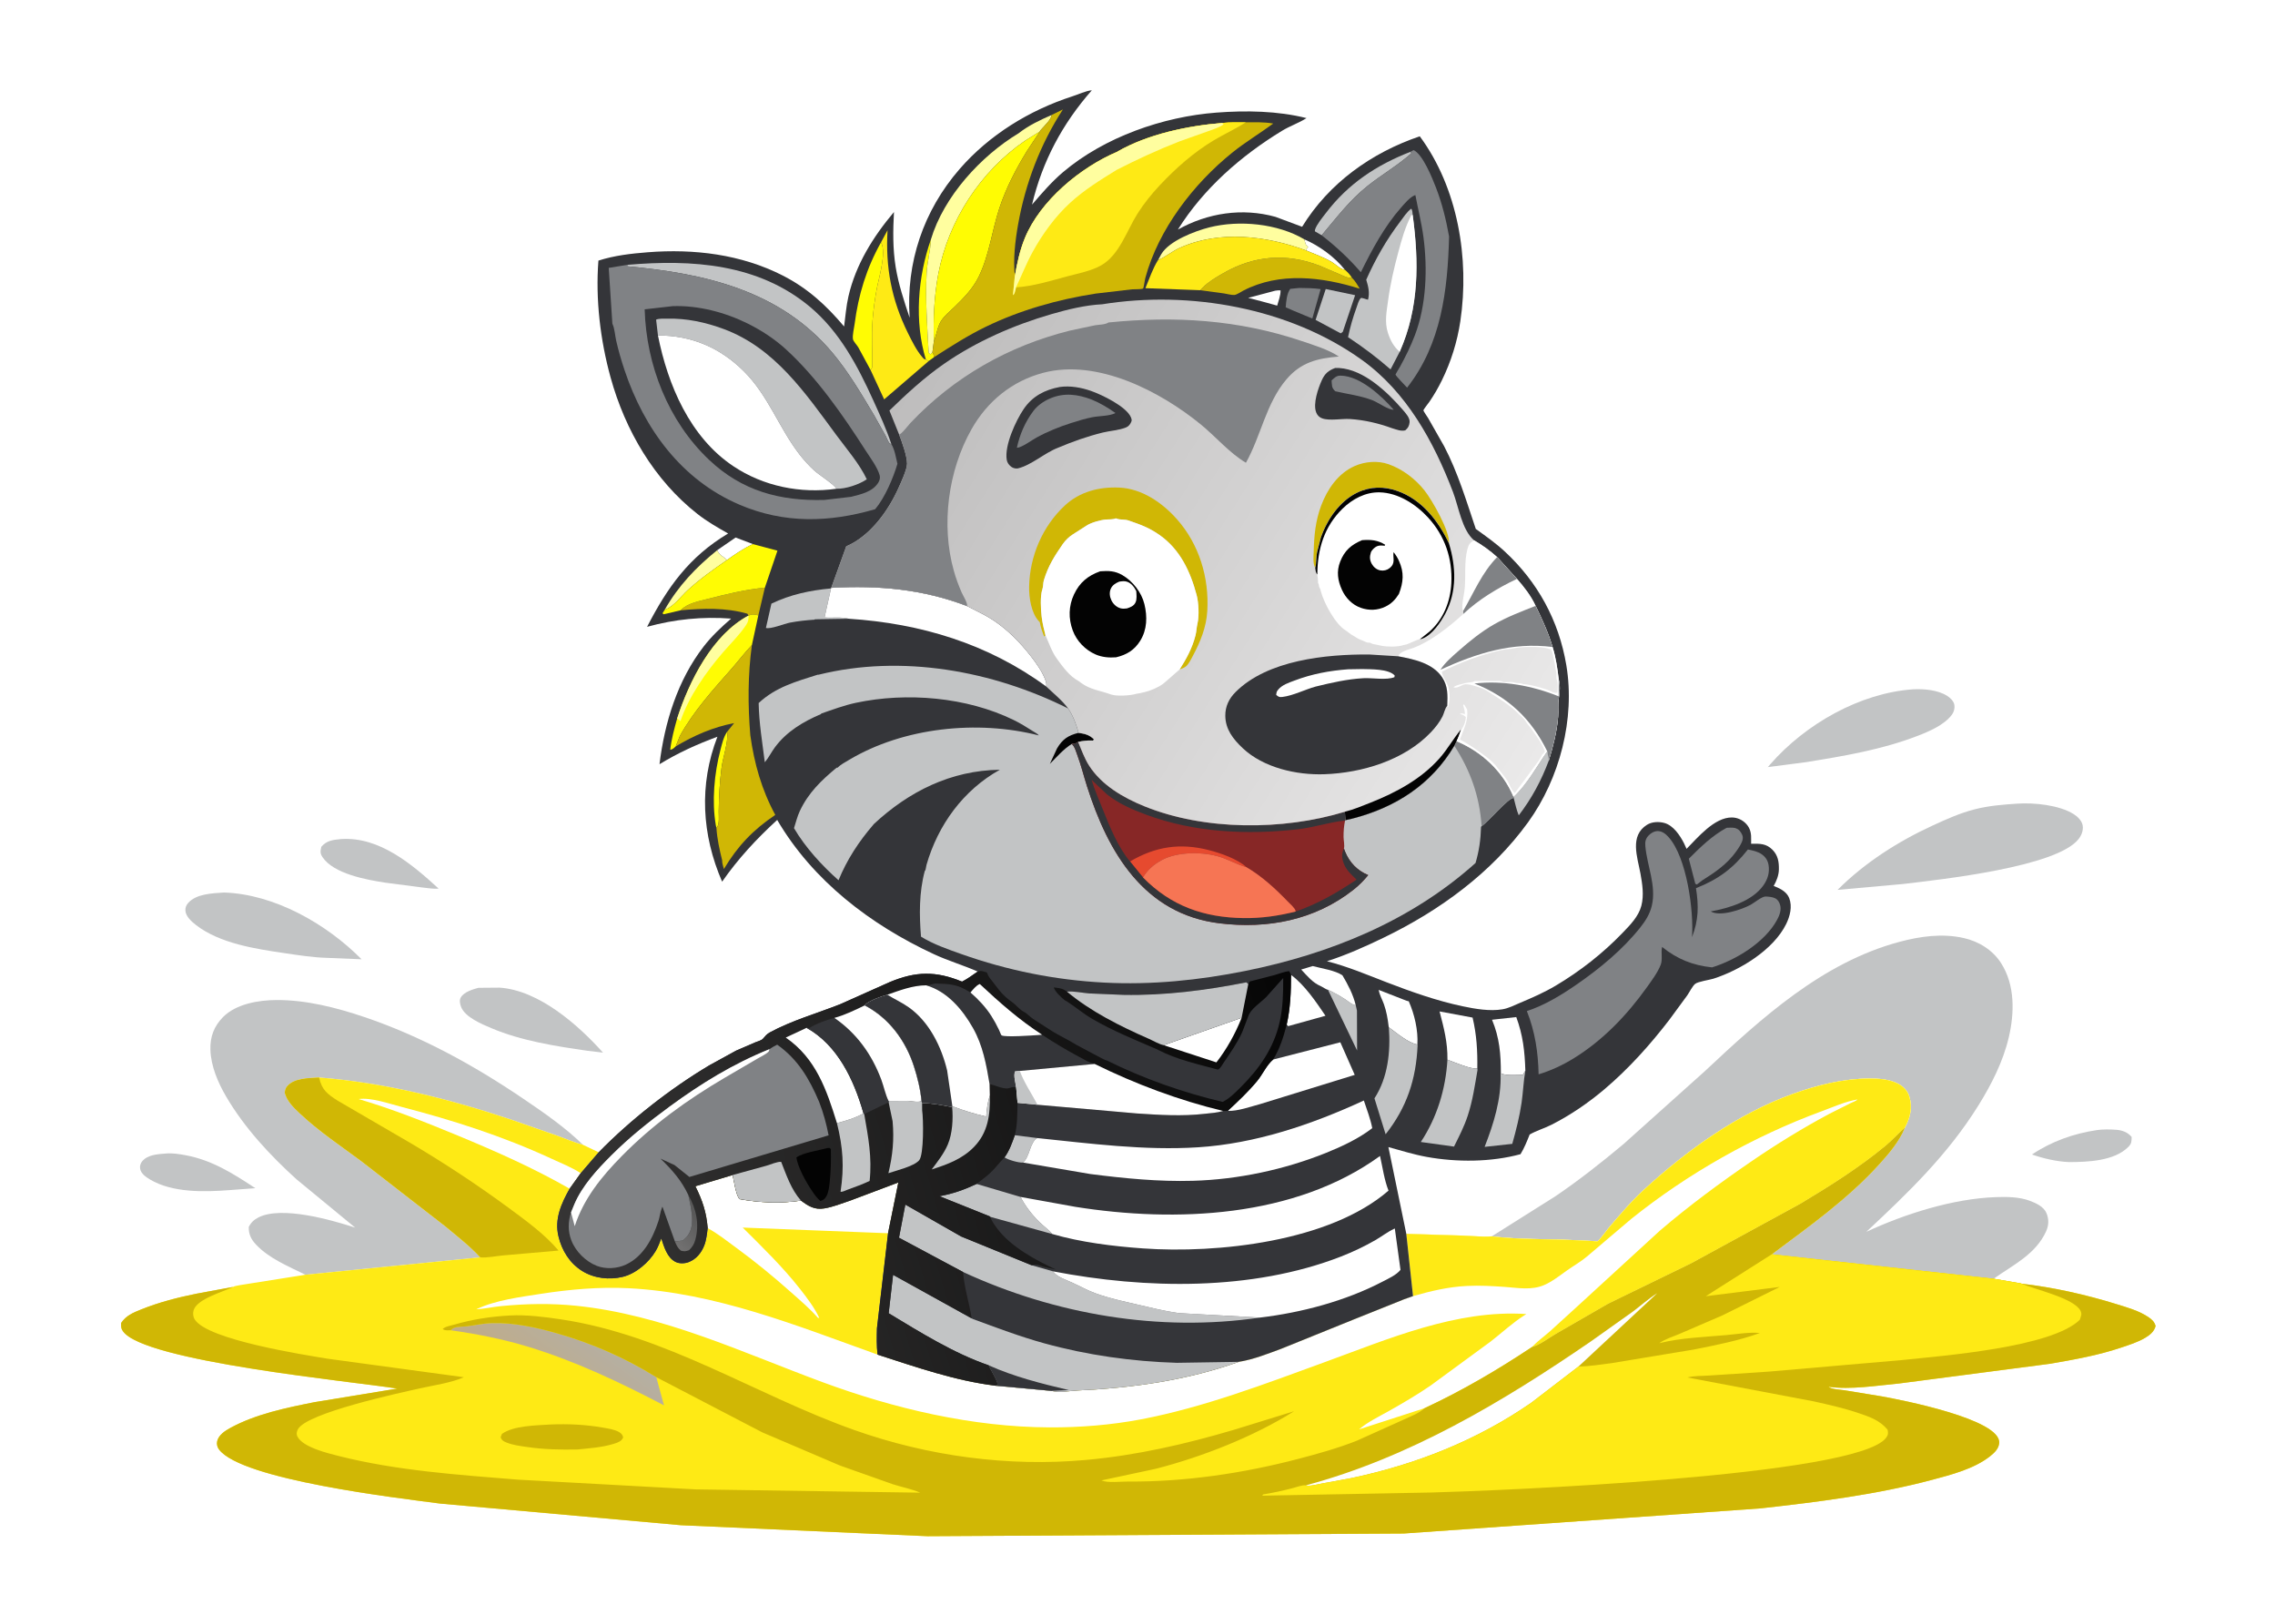 <svg version="1.1" xmlns="http://www.w3.org/2000/svg" style="display: block;" viewBox="0 0 2048 1462" width="1434" height="1024">
<defs>
	<linearGradient id="Gradient1" gradientUnits="userSpaceOnUse" x1="487.933" y1="1249.51" x2="526.848" y2="1195.74">
		<stop class="stop0" offset="0" stop-opacity="1" stop-color="rgb(191,172,137)"/>
		<stop class="stop1" offset="1" stop-opacity="1" stop-color="rgb(181,175,163)"/>
	</linearGradient>
	<linearGradient id="Gradient2" gradientUnits="userSpaceOnUse" x1="1185.44" y1="965.092" x2="518.633" y2="1162.14">
		<stop class="stop0" offset="0" stop-opacity="1" stop-color="rgb(6,6,6)"/>
		<stop class="stop1" offset="1" stop-opacity="1" stop-color="rgb(54,53,53)"/>
	</linearGradient>
	<linearGradient id="Gradient3" gradientUnits="userSpaceOnUse" x1="630.471" y1="1098.26" x2="609.646" y2="1119.79">
		<stop class="stop0" offset="0" stop-opacity="1" stop-color="rgb(89,89,89)"/>
		<stop class="stop1" offset="1" stop-opacity="1" stop-color="rgb(113,112,112)"/>
	</linearGradient>
	<linearGradient id="Gradient4" gradientUnits="userSpaceOnUse" x1="823.981" y1="332.828" x2="1382.56" y2="687.714">
		<stop class="stop0" offset="0" stop-opacity="1" stop-color="rgb(190,189,189)"/>
		<stop class="stop1" offset="1" stop-opacity="1" stop-color="rgb(234,233,233)"/>
	</linearGradient>
</defs>
<path transform="translate(0,0)" fill="rgb(255,255,255)" d="M -0 -0 L 2048 0 L 2048 1462 L -0 1462 L -0 -0 z"/>
<path transform="translate(0,0)" fill="rgb(194,196,197)" d="M 1887.6 1017.33 C 1893.03 1016.53 1899.62 1016.64 1905.11 1017.05 C 1910.53 1017.44 1915.43 1019.29 1918.95 1023.5 C 1918.84 1027.59 1918.99 1029.42 1915.94 1032.5 C 1903.32 1045.25 1879.24 1046.09 1862.58 1046.13 C 1851.55 1045.67 1839.63 1042.93 1829.24 1039.31 C 1846.8 1027.49 1866.76 1020.43 1887.6 1017.33 z"/>
<path transform="translate(0,0)" fill="rgb(194,196,197)" d="M 149.43 1038.41 C 155.006 1037.88 161.495 1038.92 167 1039.94 C 191.013 1044.4 209.861 1056.48 229.848 1069.63 L 206.751 1071.36 C 184.007 1073.11 155.269 1073.88 135 1061.78 C 131.406 1059.63 126.998 1056.64 126.165 1052.24 C 125.698 1049.77 126.434 1047.28 128.025 1045.37 C 133.033 1039.36 142.242 1038.99 149.43 1038.41 z"/>
<path transform="translate(0,0)" fill="rgb(194,196,197)" d="M 306.511 755.327 L 307.445 755.258 C 341.863 753.147 371.159 778.215 394.838 799.857 C 390.204 800.426 384.467 799.257 379.761 798.824 L 346.75 794.532 C 330.034 791.943 300.478 786.661 290.368 771.607 C 287.953 768.012 288.41 766.11 289.281 762.179 C 294.251 756.535 299.476 756.084 306.511 755.327 z"/>
<path transform="translate(0,0)" fill="rgb(194,196,197)" d="M 430.617 889.22 L 449.719 889.058 C 484.988 891.411 520.329 922.375 542.83 947.574 L 528.77 945.893 C 500.111 941.775 469.293 936.96 442.487 925.607 C 433.822 921.937 418.399 915.651 414.982 906.142 C 414.086 903.646 413.389 900.447 414.752 898 C 417.558 892.964 425.471 890.669 430.617 889.22 z"/>
<path transform="translate(0,0)" fill="rgb(194,196,197)" d="M 201.601 803.413 C 247.025 804.837 293.903 831.603 325.504 863.524 L 294.245 862.24 C 281.546 861.904 268.703 859.849 256.14 858.004 C 230.078 854.178 197.857 849.284 176.5 832.74 C 172.579 829.703 167.189 824.963 166.897 819.665 C 166.75 816.985 167.575 814.898 169.322 812.896 C 176.642 804.511 191.215 804.126 201.601 803.413 z"/>
<path transform="translate(0,0)" fill="rgb(194,196,197)" d="M 1722.39 620.425 C 1732.15 619.983 1744.3 620.981 1752.75 626.259 C 1755.42 627.924 1758.66 630.872 1759.28 634.134 C 1759.91 637.43 1758.98 640.859 1756.99 643.5 C 1750.12 652.623 1736.6 658.374 1726.27 662.356 C 1693.94 674.814 1660.25 680.445 1626.23 685.984 L 1591.47 690.476 L 1593.7 687.869 C 1625.11 651.841 1674.4 623.684 1722.39 620.425 z"/>
<path transform="translate(0,0)" fill="rgb(194,196,197)" d="M 1815.78 723.404 C 1831 722.338 1853.55 724.575 1866.72 732.781 C 1870.24 734.973 1874.14 738.785 1874.87 743 C 1875.61 747.342 1873.88 751.794 1871.24 755.196 C 1851.65 780.484 1746.93 791.707 1713.16 795.741 L 1654.22 801.04 C 1678.59 776.566 1708.71 757.404 1740 743.002 C 1752.34 737.321 1764.52 731.838 1777.74 728.466 C 1790.25 725.275 1802.95 724.236 1815.78 723.404 z"/>
<path transform="translate(0,0)" fill="rgb(194,196,197)" d="M 274.915 1147.57 C 259.667 1140 242.431 1133.07 230.544 1120.5 C 226.094 1115.8 223.744 1111.06 223.949 1104.5 C 226.029 1100.48 228.727 1097.91 232.799 1095.88 C 253.704 1085.48 297.864 1098.04 319.755 1105.15 L 267.046 1061.75 C 243.063 1040.06 219.839 1015.01 203.474 986.96 C 196.146 974.4 189.882 959.75 189.412 945 C 189.043 933.414 192.656 923.753 200.8 915.533 C 212.639 903.583 232.919 900.299 249 900.219 C 275.627 900.085 302.716 907.006 327.753 915.455 C 378.883 932.708 426.094 958.648 470.668 988.8 C 489.364 1001.45 508.698 1014.82 524.871 1030.61 C 517.217 1028.55 509.614 1025.24 502.143 1022.55 L 459.864 1007.79 C 403.756 989.056 346.327 974.636 287.248 969.979 C 278.122 970.605 265.033 970.314 258.543 977.826 C 256.925 979.699 256.831 981.139 256.283 983.5 C 258.318 991.241 264.168 996.895 269.84 1002.23 C 286.703 1018.1 306.248 1031.21 324.839 1044.95 L 401.18 1104.19 C 411.697 1112.97 423.11 1121.83 432.366 1131.91 L 274.915 1147.57 z"/>
<path transform="translate(0,0)" fill="rgb(194,196,197)" d="M 1342.92 1113 L 1399.98 1077.06 C 1421.3 1062.6 1441.73 1046.5 1461.46 1029.97 L 1534.5 964.487 C 1585.6 916.546 1640.52 866.371 1710 847.805 C 1728.77 842.788 1748.59 840.066 1767.79 844.387 C 1781.41 847.453 1793.99 855.24 1801.54 867.173 C 1814.08 886.978 1813.5 912.017 1808.29 934.041 C 1803.18 955.695 1792.76 976.225 1781.07 995.02 C 1753.48 1039.42 1718.09 1073.44 1680.12 1108.92 C 1714.91 1092.73 1758 1079.09 1796.48 1077.69 C 1806.5 1077.32 1817.74 1077.41 1827.21 1080.96 C 1832.82 1083.06 1839.73 1086.18 1842.23 1092 C 1844.59 1097.49 1844.42 1103.02 1841.94 1108.5 C 1832.48 1129.31 1812.17 1138.73 1794.72 1151.17 L 1594.96 1129.17 C 1628.41 1104.19 1663 1079.65 1691.24 1048.6 C 1700.31 1038.61 1709.7 1027.7 1714.8 1015.11 C 1719.59 1006.07 1721.87 997.155 1718.75 987.017 C 1717.17 981.889 1713.37 977.957 1708.64 975.547 C 1700.59 971.45 1691.33 970.882 1682.48 970.928 C 1659 971.048 1635.79 976.884 1613.8 984.807 C 1564.51 1002.57 1518.85 1035.34 1480.55 1070.43 C 1468.63 1081.35 1458.3 1093.5 1447.86 1105.8 C 1446.46 1107.44 1439.75 1116.79 1438.19 1117.41 C 1437.52 1117.68 1434.68 1117.24 1433.72 1117.19 L 1417.23 1116.4 C 1392.79 1115.25 1367.15 1115.99 1342.92 1113 z"/>
<path transform="translate(0,0)" fill="rgb(254,234,21)" d="M 432.366 1131.91 C 423.11 1121.83 411.697 1112.97 401.18 1104.19 L 324.839 1044.95 C 306.248 1031.21 286.703 1018.1 269.84 1002.23 C 264.168 996.895 258.318 991.241 256.283 983.5 C 256.831 981.139 256.925 979.699 258.543 977.826 C 265.033 970.314 278.122 970.605 287.248 969.979 C 346.327 974.636 403.756 989.056 459.864 1007.79 L 502.143 1022.55 C 509.614 1025.24 517.217 1028.55 524.871 1030.61 L 538.967 1037.3 L 522.782 1056.12 L 512.783 1070.09 C 505.316 1083.34 498.978 1097.39 502.737 1113 C 505.798 1125.71 512.665 1136.94 523.852 1144.05 C 534.571 1150.85 548.473 1152.43 560.72 1149.44 C 572.472 1146.58 584.14 1136.49 590.24 1126.25 C 592.362 1122.68 593.825 1118.74 595.303 1114.88 C 597.728 1122.25 600.486 1132.05 607.977 1135.93 C 611.446 1137.72 616.249 1137.59 619.853 1136.24 C 626.711 1133.66 631.336 1127.94 633.968 1121.28 C 635.898 1116.39 636.416 1110.79 637.079 1105.61 C 635.918 1091.23 632.312 1080.62 625.995 1067.87 L 659.542 1057.78 C 660.718 1062.96 662.432 1075.27 665.639 1079.44 C 683.887 1082.72 702.669 1083.59 721.055 1080.79 C 727.841 1085.86 733.321 1089.27 742.11 1087.82 C 749.814 1086.56 757.806 1083.34 765.21 1080.86 L 808.709 1064.48 L 799.435 1110.21 L 789.429 1195.84 C 789.266 1203.78 789.018 1211.59 789.994 1219.49 C 824.93 1230.76 859.651 1242.97 896.286 1247.5 L 946.533 1252.12 C 954.622 1254.18 962.143 1252.11 969.963 1251.77 C 1019.02 1249.59 1068.81 1242.61 1115.2 1226 C 1128.36 1223.91 1141.04 1218.8 1153.49 1214.2 L 1219.04 1187.69 L 1263.74 1169.76 L 1272.04 1166.81 L 1265.98 1110.72 L 1316.96 1112.33 C 1325.44 1112.61 1334.51 1113.66 1342.92 1113 C 1367.15 1115.99 1392.79 1115.25 1417.23 1116.4 L 1433.72 1117.19 C 1434.68 1117.24 1437.52 1117.68 1438.19 1117.41 C 1439.75 1116.79 1446.46 1107.44 1447.86 1105.8 C 1458.3 1093.5 1468.63 1081.35 1480.55 1070.43 C 1518.85 1035.34 1564.51 1002.57 1613.8 984.807 C 1635.79 976.884 1659 971.048 1682.48 970.928 C 1691.33 970.882 1700.59 971.45 1708.64 975.547 C 1713.37 977.957 1717.17 981.889 1718.75 987.017 C 1721.87 997.155 1719.59 1006.07 1714.8 1015.11 C 1709.7 1027.7 1700.31 1038.61 1691.24 1048.6 C 1663 1079.65 1628.41 1104.19 1594.96 1129.17 L 1794.72 1151.17 L 1819.61 1155.46 L 1819.69 1155.63 C 1847.99 1158.79 1878.23 1165.59 1905.4 1174.07 C 1915.09 1177.09 1925.5 1179.97 1933.98 1185.67 C 1937.18 1187.82 1939.51 1189.95 1940.5 1193.74 C 1939.3 1198.68 1935.43 1201.79 1931.24 1204.3 C 1924.63 1208.27 1916.72 1210.73 1909.43 1213.19 C 1888.57 1220.21 1867.06 1224 1845.43 1227.73 L 1709.55 1245.49 C 1689.52 1247.34 1666.01 1251.26 1646.15 1248.45 C 1647.9 1250.6 1657.11 1251.09 1660.35 1251.58 L 1693.73 1257.05 C 1711.86 1260.3 1801.47 1277.72 1799.72 1299.1 C 1799.29 1304.32 1795.21 1308.1 1791.32 1311.15 C 1777.02 1322.34 1756.92 1327.54 1739.61 1332.16 C 1689.22 1345.6 1636.41 1352.17 1584.65 1357.96 L 1263.62 1380.58 L 835.148 1383 L 613.176 1373.11 L 396.321 1353.62 C 358.372 1348.6 217.952 1332.32 197.194 1304.95 C 195.581 1302.82 194.888 1300.1 195.5 1297.47 C 196.81 1291.86 202.539 1288.12 207.265 1285.54 C 230.243 1272.97 257.637 1267.39 283.121 1262.3 L 357.656 1250.08 C 317.886 1243.67 129.305 1225.69 110.623 1198.36 C 108.753 1195.63 109.037 1194.2 109.05 1191 C 113.472 1184.33 119.805 1181.75 127 1178.84 C 142.916 1172.42 160.026 1168.03 176.839 1164.64 L 209.987 1158.5 C 211.024 1157.46 219.751 1156.38 221.938 1155.97 L 274.915 1147.57 L 432.366 1131.91 z"/>
<path transform="translate(0,0)" fill="rgb(208,183,5)" d="M 495.527 1282.42 C 511.15 1281.72 527.29 1282.47 542.701 1285.22 C 547.186 1286.02 552.967 1286.81 557 1289.06 C 559.437 1290.43 560.216 1291.44 561.021 1294 C 560.581 1294.86 560.184 1295.69 559.5 1296.39 C 557.593 1298.34 554.109 1299.34 551.528 1300.1 C 541.404 1303.08 530.421 1303.85 519.953 1304.89 C 504.444 1305.19 489.605 1304.92 474.24 1302.64 C 468.262 1301.76 461.715 1300.97 456.101 1298.69 C 453.157 1297.49 451.938 1296.9 450.646 1294 L 451.845 1290.88 C 462.452 1283.35 482.735 1283.26 495.527 1282.42 z"/>
<path transform="translate(0,0)" fill="rgb(255,255,255)" d="M 512.783 1070.09 C 480.408 1051.49 446.503 1036.52 412.066 1022.23 C 382.69 1010.05 353.386 998.424 322.856 989.369 C 334.25 987.838 350.207 993.513 361.475 996.437 C 407.69 1008.43 452.596 1022.82 496 1042.88 C 504.918 1047 514.55 1050.79 522.782 1056.12 L 512.783 1070.09 z"/>
<path transform="translate(0,0)" fill="url(#Gradient1)" d="M 405.74 1197.55 C 406.697 1196.53 407.645 1195.73 409 1195.27 C 412.174 1194.19 416.582 1194.39 420 1193.98 C 427.596 1193.06 435.357 1191.27 443 1191.08 C 462.487 1190.58 482.303 1194.86 500.94 1200.16 C 533.032 1209.29 562.467 1222.17 590.787 1239.78 L 597.758 1265.19 C 558.501 1244.66 518.043 1225.35 475.555 1212.44 C 452.616 1205.47 429.442 1200.92 405.74 1197.55 z"/>
<path transform="translate(0,0)" fill="rgb(255,255,255)" d="M 637.079 1105.61 C 635.918 1091.23 632.312 1080.62 625.995 1067.87 L 659.542 1057.78 C 660.718 1062.96 662.432 1075.27 665.639 1079.44 C 683.887 1082.72 702.669 1083.59 721.055 1080.79 C 727.841 1085.86 733.321 1089.27 742.11 1087.82 C 749.814 1086.56 757.806 1083.34 765.21 1080.86 L 808.709 1064.48 L 799.435 1110.21 L 668.608 1105.1 C 686.344 1122.78 704.403 1140.28 719.913 1160 C 726.265 1168.08 733.214 1177.18 737.554 1186.51 L 736.243 1186.29 C 728.993 1177.98 720.384 1170.73 712.157 1163.4 C 696.325 1149.3 679.869 1135.79 662.757 1123.27 C 654.336 1117.11 646.281 1110.6 637.079 1105.61 z"/>
<path transform="translate(0,0)" fill="rgb(208,183,5)" d="M 432.366 1131.91 C 423.11 1121.83 411.697 1112.97 401.18 1104.19 L 324.839 1044.95 C 306.248 1031.21 286.703 1018.1 269.84 1002.23 C 264.168 996.895 258.318 991.241 256.283 983.5 C 256.831 981.139 256.925 979.699 258.543 977.826 C 265.033 970.314 278.122 970.605 287.248 969.979 C 289.653 981.082 294.659 984.851 303.925 990.798 L 369.647 1029.06 C 400.12 1047.08 429.863 1066.69 458.349 1087.69 C 473.767 1099.06 490.418 1111.11 502.82 1125.8 L 452.97 1130.16 C 446.393 1130.75 438.889 1132.44 432.366 1131.91 z"/>
<path transform="translate(0,0)" fill="rgb(255,255,255)" d="M 1342.92 1113 C 1367.15 1115.99 1392.79 1115.25 1417.23 1116.4 L 1433.72 1117.19 C 1434.68 1117.24 1437.52 1117.68 1438.19 1117.41 C 1439.75 1116.79 1446.46 1107.44 1447.86 1105.8 C 1458.3 1093.5 1468.63 1081.35 1480.55 1070.43 C 1518.85 1035.34 1564.51 1002.57 1613.8 984.807 C 1635.79 976.884 1659 971.048 1682.48 970.928 C 1691.33 970.882 1700.59 971.45 1708.64 975.547 C 1713.37 977.957 1717.17 981.889 1718.75 987.017 C 1721.87 997.155 1719.59 1006.07 1714.8 1015.11 C 1708.72 1020.58 1703.21 1026.75 1696.9 1031.93 C 1673.07 1051.5 1647.16 1067.85 1620.76 1083.66 L 1522.43 1137.31 L 1447.78 1173.66 L 1400.2 1201.11 C 1394.03 1204.73 1385.97 1210.97 1379.18 1212.63 C 1347.77 1233.45 1316.53 1251.84 1282.35 1267.75 L 1223.47 1286.79 C 1231.2 1280.12 1241.51 1275.24 1250.38 1270.23 C 1263.11 1263.04 1275.75 1255.66 1287.81 1247.38 L 1341.97 1207.67 C 1352.18 1199.74 1361.91 1190.58 1372.85 1183.71 L 1374.05 1182.97 C 1311.3 1178.76 1249.97 1205.34 1192.26 1226.37 C 1138.43 1245.98 1083.64 1267.01 1027.18 1277.76 C 1000.26 1282.88 972.111 1285.14 944.749 1285.02 C 875.228 1284.71 804.963 1268.18 740 1244.12 C 667.364 1217.22 596.605 1183.5 518.554 1175.49 C 495.946 1173.18 473.594 1173.6 451 1175.82 C 443.569 1176.55 436.22 1178.24 428.788 1178.72 L 429.455 1178.36 C 445.987 1170.47 469.159 1167.51 487.121 1164.73 C 512.803 1160.75 539.656 1158.39 565.666 1159.7 C 643.983 1163.62 717.057 1193.35 789.994 1219.49 C 824.93 1230.76 859.651 1242.97 896.286 1247.5 L 946.533 1252.12 C 954.622 1254.18 962.143 1252.11 969.963 1251.77 C 1019.02 1249.59 1068.81 1242.61 1115.2 1226 C 1128.36 1223.91 1141.04 1218.8 1153.49 1214.2 L 1219.04 1187.69 L 1263.74 1169.76 L 1272.04 1166.81 L 1265.98 1110.72 L 1316.96 1112.33 C 1325.44 1112.61 1334.51 1113.66 1342.92 1113 z"/>
<path transform="translate(0,0)" fill="rgb(254,234,21)" d="M 1342.92 1113 C 1367.15 1115.99 1392.79 1115.25 1417.23 1116.4 L 1433.72 1117.19 C 1434.68 1117.24 1437.52 1117.68 1438.19 1117.41 C 1439.75 1116.79 1446.46 1107.44 1447.86 1105.8 C 1458.3 1093.5 1468.63 1081.35 1480.55 1070.43 C 1518.85 1035.34 1564.51 1002.57 1613.8 984.807 C 1635.79 976.884 1659 971.048 1682.48 970.928 C 1691.33 970.882 1700.59 971.45 1708.64 975.547 C 1713.37 977.957 1717.17 981.889 1718.75 987.017 C 1721.87 997.155 1719.59 1006.07 1714.8 1015.11 C 1708.72 1020.58 1703.21 1026.75 1696.9 1031.93 C 1673.07 1051.5 1647.16 1067.85 1620.76 1083.66 L 1522.43 1137.31 L 1447.78 1173.66 L 1400.2 1201.11 C 1394.03 1204.73 1385.97 1210.97 1379.18 1212.63 C 1383.91 1207.51 1390.05 1203.13 1395.32 1198.5 L 1421.26 1174.85 L 1494.28 1107.86 C 1520.48 1085.44 1548.44 1064.77 1576.9 1045.31 C 1599.29 1029.98 1622.86 1015.48 1646.79 1002.69 L 1665.94 993.065 C 1667.49 992.318 1671.22 991.034 1672.14 989.726 C 1661.13 991.587 1650.49 996.471 1640.05 1000.31 C 1578.77 1022.84 1519.33 1056.46 1468.38 1097.38 L 1428.5 1131.26 C 1423.1 1135.81 1416.23 1139.73 1410.4 1143.86 C 1403.93 1148.46 1397.35 1153.74 1390.03 1156.87 C 1378.72 1161.72 1366.71 1159.4 1354.87 1158.55 C 1343.54 1157.74 1332.01 1157.08 1320.67 1157.65 C 1303.58 1158.5 1288.38 1162.18 1272.04 1166.81 L 1265.98 1110.72 L 1316.96 1112.33 C 1325.44 1112.61 1334.51 1113.66 1342.92 1113 z"/>
<path transform="translate(0,0)" fill="rgb(208,183,5)" d="M 1379.18 1212.63 C 1385.97 1210.97 1394.03 1204.73 1400.2 1201.11 L 1447.78 1173.66 L 1522.43 1137.31 L 1620.76 1083.66 C 1647.16 1067.85 1673.07 1051.5 1696.9 1031.93 C 1703.21 1026.75 1708.72 1020.58 1714.8 1015.11 C 1709.7 1027.7 1700.31 1038.61 1691.24 1048.6 C 1663 1079.65 1628.41 1104.19 1594.96 1129.17 L 1794.72 1151.17 L 1819.61 1155.46 L 1819.69 1155.63 C 1847.99 1158.79 1878.23 1165.59 1905.4 1174.07 C 1915.09 1177.09 1925.5 1179.97 1933.98 1185.67 C 1937.18 1187.82 1939.51 1189.95 1940.5 1193.74 C 1939.3 1198.68 1935.43 1201.79 1931.24 1204.3 C 1924.63 1208.27 1916.72 1210.73 1909.43 1213.19 C 1888.57 1220.21 1867.06 1224 1845.43 1227.73 L 1709.55 1245.49 C 1689.52 1247.34 1666.01 1251.26 1646.15 1248.45 C 1647.9 1250.6 1657.11 1251.09 1660.35 1251.58 L 1693.73 1257.05 C 1711.86 1260.3 1801.47 1277.72 1799.72 1299.1 C 1799.29 1304.32 1795.21 1308.1 1791.32 1311.15 C 1777.02 1322.34 1756.92 1327.54 1739.61 1332.16 C 1689.22 1345.6 1636.41 1352.17 1584.65 1357.96 L 1263.62 1380.58 L 835.148 1383 L 613.176 1373.11 L 396.321 1353.62 C 358.372 1348.6 217.952 1332.32 197.194 1304.95 C 195.581 1302.82 194.888 1300.1 195.5 1297.47 C 196.81 1291.86 202.539 1288.12 207.265 1285.54 C 230.243 1272.97 257.637 1267.39 283.121 1262.3 L 357.656 1250.08 C 317.886 1243.67 129.305 1225.69 110.623 1198.36 C 108.753 1195.63 109.037 1194.2 109.05 1191 C 113.472 1184.33 119.805 1181.75 127 1178.84 C 142.916 1172.42 160.026 1168.03 176.839 1164.64 L 209.987 1158.5 C 200.945 1162.96 177.341 1169.25 174.295 1179.53 C 173.457 1182.35 173.771 1185.47 175.374 1187.95 C 187.177 1206.2 272.653 1219.48 294.89 1223.17 L 417.562 1239.86 C 405.999 1244.93 390.799 1247.02 378.396 1249.8 C 361.181 1253.67 275.145 1271.98 268.028 1287 C 267.069 1289.03 266.667 1291.1 267.698 1293.18 C 272.56 1302.95 295.381 1308.37 305.054 1310.81 C 357.371 1324.02 412.371 1327.69 466 1332.06 L 626.183 1340.83 L 828.43 1343.79 C 820.645 1340.46 811.957 1338.81 803.866 1336.25 L 756.152 1319.35 L 686.241 1289.5 L 590.787 1239.78 C 562.467 1222.17 533.032 1209.29 500.94 1200.16 C 482.303 1194.86 462.487 1190.58 443 1191.08 C 435.357 1191.27 427.596 1193.06 420 1193.98 C 416.582 1194.39 412.174 1194.19 409 1195.27 C 407.645 1195.73 406.697 1196.53 405.74 1197.55 L 404.664 1197.57 C 402.354 1197.6 400.501 1197.87 398.51 1196.5 C 400.614 1194.18 405.758 1193.4 408.735 1192.54 C 425.2 1187.73 441.987 1185.17 459.102 1184.26 C 473.996 1183.46 490.137 1185.53 504.844 1187.72 C 599.993 1201.91 680.04 1255.83 769.25 1287.46 C 835.457 1310.94 907.713 1320.67 977.733 1314.32 C 1023.21 1310.2 1066.94 1300.14 1110.65 1287.24 L 1164.99 1270.46 C 1128.45 1293.4 1082.1 1311.6 1040.49 1322.29 L 991.5 1332.76 C 997.266 1335.23 1009.29 1333.72 1015.71 1333.76 C 1066.95 1334.13 1119.5 1326.29 1169 1313.31 C 1186.62 1308.69 1204.57 1303.71 1221.51 1296.98 L 1264.29 1277.72 C 1270.09 1274.93 1277.7 1272.22 1282.35 1267.75 C 1316.53 1251.84 1347.77 1233.45 1379.18 1212.63 z"/>
<path transform="translate(0,0)" fill="rgb(255,255,255)" d="M 1175.54 1337.22 C 1268.66 1312.27 1352.95 1261.93 1431.83 1207.82 L 1469.8 1180.85 C 1477.13 1175.38 1484.14 1169.05 1491.86 1164.18 L 1421.01 1230.17 L 1378.54 1262.78 C 1329.65 1296.68 1274.36 1318.5 1216.35 1330.69 L 1189.41 1335.66 C 1185.59 1336.35 1180.25 1337.93 1176.39 1337.42 L 1175.54 1337.22 z"/>
<path transform="translate(0,0)" fill="rgb(254,234,21)" d="M 1594.96 1129.17 L 1794.72 1151.17 L 1819.61 1155.46 L 1819.69 1155.63 C 1832.02 1160.83 1867.2 1168.7 1872.9 1180 C 1874.47 1183.11 1873.27 1185.09 1872.25 1188.15 C 1846.68 1213.11 1749.07 1220.49 1711.82 1224.43 L 1592.37 1234.79 L 1538.77 1238.31 C 1532.68 1238.77 1524.89 1238.46 1519.06 1240.07 L 1632.62 1261.56 C 1646.35 1264.61 1659.92 1267.67 1673.27 1272.2 C 1683.51 1275.67 1692.02 1278.6 1699.21 1287 C 1699.91 1290.09 1699.91 1291.73 1697.8 1294.5 C 1671.35 1329.23 1345.81 1342.15 1288.59 1343.65 L 1136.34 1346.5 L 1137 1345.39 C 1145.85 1343.99 1154.61 1342.03 1163.29 1339.82 C 1166.24 1339.08 1172.74 1336.61 1175.54 1337.22 L 1176.39 1337.42 C 1180.25 1337.93 1185.59 1336.35 1189.41 1335.66 L 1216.35 1330.69 C 1274.36 1318.5 1329.65 1296.68 1378.54 1262.78 L 1421.01 1230.17 C 1430.69 1230.2 1440.78 1228.34 1450.42 1227.22 L 1524.62 1214.95 C 1544.55 1210.99 1565.09 1206.98 1584.24 1200.05 C 1574.9 1199.09 1563.43 1201.07 1554 1201.91 C 1534.77 1203.62 1513.25 1204.38 1494.54 1209.01 L 1493.68 1209.24 C 1498.4 1205.65 1506.15 1203.29 1511.71 1200.92 L 1550.73 1184.09 L 1602.15 1158.55 L 1535.56 1166.91 L 1594.96 1129.17 z"/>
<path transform="translate(0,0)" fill="rgb(52,53,57)" d="M 880.149 874.565 C 867.181 868.873 853.566 864.9 840.661 858.906 C 783.573 832.392 731.772 792.816 699.649 738.054 C 680.953 755.227 664.639 772.715 650.066 793.655 C 631.733 751.413 629.104 706.369 645.83 663.158 C 627.153 670.052 610.708 677.515 593.704 687.867 C 598.272 650.221 610.009 612.182 633.509 581.817 C 640.787 572.413 649.232 564.568 658.166 556.772 C 632.3 554.846 607.49 557.294 582.501 564.171 C 600.924 528.492 620.263 501.2 655.473 480.147 C 645.963 474.774 636.569 469.384 627.951 462.633 C 588.945 432.077 562.763 387.12 549.685 339.727 C 540.384 306.019 536.012 269.324 538.706 234.422 C 553.146 229.801 568.144 228.088 583.193 226.911 C 624.808 223.654 667.198 228.731 704.74 247.917 C 727.164 259.376 743.812 274.701 759.883 293.751 C 761.076 284.804 761.77 275.331 763.797 266.562 C 770.446 237.807 786.007 212.976 804.765 190.684 C 803.879 207.305 803.638 223.693 806.3 240.185 C 808.808 255.724 813.936 271.017 818.891 285.92 C 815.448 236.357 831.212 189.567 863.821 152.018 C 890.601 121.182 926.677 99.028 965.414 86.491 C 970.751 84.763 977.392 81.567 982.901 81.051 C 956.336 111.266 938.387 144.96 929.048 184.03 C 937.865 173.767 946.684 163.467 957.045 154.704 C 994.267 123.225 1046.9 104.803 1095.15 101.16 C 1121.71 99.156 1150.14 99.568 1176.14 106.119 C 1169.18 110.599 1161.21 113.205 1154.13 117.525 C 1117.25 140.009 1083.42 169.562 1060.36 206.482 C 1087.12 191.493 1118.37 186.728 1148.21 195.032 L 1172.19 203.974 C 1196.33 164.593 1234.79 137.162 1278.12 122.504 C 1312.44 168.95 1323.02 232.703 1314.63 289.007 C 1311.88 307.438 1306.24 325.466 1298.03 342.193 C 1294.76 348.856 1291.07 355.273 1286.87 361.398 C 1286.2 362.371 1281.37 368.602 1281.37 369.179 C 1281.37 370.028 1284.99 375.134 1285.59 376.14 L 1300.01 401.507 C 1312.37 425.134 1320.06 450.869 1328.54 476.044 C 1337.39 482.412 1346.35 488.702 1354.37 496.116 C 1384.26 523.731 1403.31 558.556 1410.04 598.75 C 1418.12 646.943 1404.1 700.745 1375.61 740.164 C 1342.72 785.669 1296.02 819.648 1245.88 843.933 C 1229.24 851.99 1212.19 859.618 1194.57 865.286 C 1213.25 870.059 1230.07 877.221 1247.98 884.134 C 1270.19 892.705 1293.39 900.935 1316.73 905.844 C 1327.92 908.199 1341.24 910.521 1352.6 908.555 C 1358.08 907.606 1362.93 905.054 1368 902.911 C 1379.3 898.137 1390.01 893.499 1400.6 887.2 C 1422.57 874.13 1442.81 858.264 1460.57 839.833 C 1467.37 832.773 1475.08 825.042 1477.59 815.297 C 1480.04 805.812 1478.48 795.724 1476.75 786.245 C 1474.07 771.57 1466.78 752.413 1482.66 742.427 C 1487.09 739.637 1493.38 739.413 1498.36 740.797 C 1506.4 743.031 1512.38 752.005 1515.94 759 L 1518.28 764.087 C 1528.39 753.87 1543.32 735.703 1559.08 735.832 C 1564.09 735.874 1568.81 738.095 1572.18 741.845 C 1575.93 746.021 1576.59 750.785 1576.41 756.145 L 1576.39 759.5 L 1577.14 759.487 C 1584.46 759.41 1590.02 759.305 1595.57 764.869 C 1600.6 769.922 1601.52 775.829 1601.39 782.697 C 1601.29 787.9 1599.25 793.011 1596.7 797.5 L 1598.01 798.016 C 1603.12 800.059 1608.59 803.031 1610.7 808.5 C 1613.62 816.075 1611.39 824.75 1607.96 831.743 C 1596.58 854.933 1566.68 873.214 1542.5 880.99 C 1538.93 882.137 1528.62 883.541 1525.98 885.694 C 1523.61 887.625 1520.75 893.353 1518.9 896.022 L 1502.6 918.23 C 1485.22 940.821 1466.1 962.119 1444.33 980.569 C 1429.91 992.785 1413.49 1004.03 1396.6 1012.55 C 1390.26 1015.75 1383.11 1017.82 1377.02 1021.32 C 1374.6 1027.47 1372.24 1033.34 1368.81 1039.02 C 1342.22 1046.25 1311.49 1046.38 1284.43 1041.48 C 1272.79 1039.38 1261.28 1035.78 1249.87 1032.62 L 1265.98 1110.72 L 1272.04 1166.81 L 1263.74 1169.76 L 1219.04 1187.69 L 1153.49 1214.2 C 1141.04 1218.8 1128.36 1223.91 1115.2 1226 C 1068.81 1242.61 1019.02 1249.59 969.963 1251.77 C 962.143 1252.11 954.622 1254.18 946.533 1252.12 L 896.286 1247.5 C 859.651 1242.97 824.93 1230.76 789.994 1219.49 C 789.018 1211.59 789.266 1203.78 789.429 1195.84 L 799.435 1110.21 L 808.709 1064.48 L 765.21 1080.86 C 757.806 1083.34 749.814 1086.56 742.11 1087.82 C 733.321 1089.27 727.841 1085.86 721.055 1080.79 C 702.669 1083.59 683.887 1082.72 665.639 1079.44 C 662.432 1075.27 660.718 1062.96 659.542 1057.78 L 625.995 1067.87 C 632.312 1080.62 635.918 1091.23 637.079 1105.61 C 636.416 1110.79 635.898 1116.39 633.968 1121.28 C 631.336 1127.94 626.711 1133.66 619.853 1136.24 C 616.249 1137.59 611.446 1137.72 607.977 1135.93 C 600.486 1132.05 597.728 1122.25 595.303 1114.88 C 593.825 1118.74 592.362 1122.68 590.24 1126.25 C 584.14 1136.49 572.472 1146.58 560.72 1149.44 C 548.473 1152.43 534.571 1150.85 523.852 1144.05 C 512.665 1136.94 505.798 1125.71 502.737 1113 C 498.978 1097.39 505.316 1083.34 512.783 1070.09 L 522.782 1056.12 L 538.967 1037.3 C 567.62 1008.04 603.22 980.1 638.402 959.106 L 662.558 945.826 L 679.849 938.351 C 681.915 937.542 685.501 936.624 686.922 934.96 C 688.789 932.774 690.266 930.886 692.845 929.473 C 712.408 918.75 735.75 912.146 756.5 903.931 L 800.956 884.068 C 824.48 874.256 842.417 873.937 866.059 883.65 C 870.995 881.183 875.586 877.675 880.149 874.565 z"/>
<path transform="translate(0,0)" fill="rgb(255,255,255)" d="M 1148.04 261.5 C 1149.64 261.171 1151.13 261.218 1152.76 261.216 C 1152.96 265.578 1150.92 270.747 1149.75 274.967 L 1135.77 271.115 L 1123.65 267.972 L 1148.04 261.5 z"/>
<path transform="translate(0,0)" fill="rgb(255,255,255)" d="M 1174.17 215.259 C 1187.59 221.026 1201.49 231.131 1210.68 242.639 C 1206.85 242.453 1202.78 238.047 1199.4 235.983 C 1192.26 231.63 1183.89 228.71 1176.18 225.432 L 1176.22 223.886 L 1177 223 C 1177.21 222.691 1177.58 222.368 1177.51 222 C 1177.48 221.809 1176.08 220.88 1175.88 220.554 C 1175.13 219.377 1174.62 216.656 1174.17 215.259 z"/>
<path transform="translate(0,0)" fill="rgb(255,255,255)" d="M 645.613 495.196 L 662.208 483.771 L 677.795 489.688 C 669.617 493.453 661.671 498.831 654.383 504.096 C 653.333 502.991 652.448 502.116 651.155 501.286 C 648.315 499.462 647.122 498.228 645.613 495.196 z"/>
<path transform="translate(0,0)" fill="rgb(255,252,3)" d="M 654.532 658.759 C 655.78 668.468 650.811 681.185 649.532 691.244 C 647.892 704.131 647.126 717.66 646.997 730.654 C 646.96 734.427 647.776 741.387 645.585 744.431 L 644.94 745.241 L 644.445 743.06 C 640.652 721.448 643.009 696.084 648.576 674.921 C 650.045 669.335 651.261 663.61 654.532 658.759 z"/>
<path transform="translate(0,0)" fill="rgb(194,196,197)" d="M 913.565 1021.95 L 933.704 1024.5 C 926.908 1028.54 926.963 1041.97 920.836 1046.55 C 917.215 1046.97 907.157 1044 904.299 1041.89 C 908.58 1036.11 911.175 1028.68 913.565 1021.95 z"/>
<path transform="translate(0,0)" fill="rgb(194,196,197)" d="M 1195.45 890.962 C 1201.01 893.512 1206.12 896.358 1211.23 899.718 C 1213.65 901.308 1217.52 904.821 1220.44 904.823 L 1221.56 909.744 L 1221.69 945.672 L 1195.45 890.962 z"/>
<path transform="translate(0,0)" fill="rgb(194,196,197)" d="M 1392.82 676.19 L 1394.31 684.457 C 1387.59 702.502 1378.93 718.638 1367.21 733.933 C 1365.14 728.927 1364 723.413 1362.63 718.169 L 1362.52 717.215 C 1374.65 705.997 1383.33 689.647 1392.82 676.19 z"/>
<path transform="translate(0,0)" fill="rgb(255,252,3)" d="M 833.484 323.542 C 822.969 289.271 826.211 249.039 837.997 215.476 C 837.653 225.671 834.725 235.328 834.181 245.5 C 832.914 269.199 834.697 293.815 836.021 317.5 L 837.5 318.79 L 839.369 317.105 C 840.337 318.6 840.628 319.604 840.889 321.361 L 836.078 324.825 L 833.484 323.542 z"/>
<path transform="translate(0,0)" fill="rgb(255,254,159)" d="M 645.613 495.196 C 647.122 498.228 648.315 499.462 651.155 501.286 C 652.448 502.116 653.333 502.991 654.383 504.096 C 642.084 512.607 629.912 521.201 618.895 531.361 C 612.999 536.797 606.886 545.4 599.47 548.397 L 598.33 548.904 C 610.514 527.419 626.483 510.648 645.613 495.196 z"/>
<path transform="translate(0,0)" fill="rgb(128,130,133)" d="M 1169.67 259.051 C 1176.08 259.171 1182.5 259.139 1188.85 260.087 L 1181.38 286.597 L 1164.53 279.595 L 1157.42 276.5 C 1157.8 271.292 1158.38 264.142 1161.5 259.867 L 1169.67 259.051 z"/>
<path transform="translate(0,0)" fill="rgb(255,255,255)" d="M 1195.45 890.962 C 1194.02 890.917 1190.56 888.379 1189.03 887.736 C 1181.56 884.59 1176.86 878.559 1171.36 872.75 L 1181.72 869.632 C 1189.44 871.716 1202.17 873.54 1208.51 878.004 C 1213.63 886.691 1218.01 894.936 1220.44 904.823 C 1217.52 904.821 1213.65 901.308 1211.23 899.718 C 1206.12 896.358 1201.01 893.512 1195.45 890.962 z"/>
<path transform="translate(0,0)" fill="rgb(255,255,255)" d="M 1162.22 877.597 C 1174.48 886.632 1184.72 901.843 1193.23 914.382 L 1159.54 923.749 L 1158.34 922.19 C 1161.67 907.56 1162.2 892.537 1162.22 877.597 z"/>
<path transform="translate(0,0)" fill="rgb(194,196,197)" d="M 1193.45 260.02 L 1219.91 265.567 L 1208.83 298.5 L 1206.97 299.938 L 1184.32 287.821 L 1193.45 260.02 z"/>
<path transform="translate(0,0)" fill="rgb(255,255,255)" d="M 1241.16 891.095 L 1263.7 899.887 C 1264.6 900.197 1267.5 901.47 1268.16 901.284 C 1273.3 912.838 1276.76 927.533 1275.95 940.289 C 1267.43 938.692 1257.34 929.897 1250.27 924.781 L 1250.07 923.795 C 1249.29 917.129 1248.09 910.325 1245.84 903.995 C 1244.3 899.663 1241.85 895.67 1241.16 891.095 z"/>
<path transform="translate(0,0)" fill="rgb(194,196,197)" d="M 1269.76 136.444 L 1270.46 137.902 C 1258.21 148.751 1243.8 157.074 1230.99 167.292 C 1214.65 180.339 1203.21 195.801 1189.77 211.611 L 1183.75 208.095 C 1183.69 207.43 1183.62 207.23 1183.84 206.5 C 1185.22 201.969 1190.49 195.676 1193.42 191.812 C 1213.48 165.321 1239.05 148.4 1269.76 136.444 z"/>
<path transform="translate(0,0)" fill="rgb(208,183,5)" d="M 612.712 549.296 C 618.607 542.919 629.264 541.088 637.402 538.986 C 654.224 534.639 671.213 530.61 688.546 528.896 L 682.663 553.902 C 679.275 552.958 677.07 552.657 673.866 554.058 L 672.784 552.353 C 653.534 546.823 632.455 547.476 612.712 549.296 z"/>
<path transform="translate(0,0)" fill="rgb(255,255,255)" d="M 1343.15 917.971 L 1364.97 915.552 C 1370.98 931.807 1372.64 946.559 1373.15 963.791 L 1370.97 967.5 C 1366 967.7 1355.52 968.411 1351.11 966.288 C 1351.1 948.926 1349.93 934.218 1343.15 917.971 z"/>
<path transform="translate(0,0)" fill="rgb(255,255,255)" d="M 1295.93 910.493 L 1325.65 916.021 C 1329.32 931.608 1330.14 945.864 1329.9 961.821 C 1324.36 962.798 1308.79 956.043 1303.02 953.946 C 1303.21 937.999 1299.86 925.683 1295.93 910.493 z"/>
<path transform="translate(0,0)" fill="rgb(128,130,133)" d="M 1554.37 745.131 C 1556.63 745.054 1559.27 744.814 1561.5 745.243 C 1563.13 745.556 1565.23 746.675 1566.22 747.994 C 1568.08 750.48 1569.43 752.667 1568.71 755.873 C 1567.95 759.275 1565 763.563 1562.99 766.371 C 1554.83 777.838 1544.08 785.135 1532.39 792.48 L 1527.5 796.232 L 1526.13 795.5 L 1520.31 772.979 C 1530.72 762.547 1541.32 752.165 1554.37 745.131 z"/>
<path transform="translate(0,0)" fill="rgb(194,196,197)" d="M 694.44 543.298 C 711.469 535.104 729.357 531.289 748.103 529.61 L 742.264 555.766 C 749.328 556.282 757.271 555.071 764.105 556.902 L 733.577 557.384 L 733.307 557.733 C 725.869 558.207 718.452 559.007 711.124 560.395 C 706.033 561.359 693.735 566.494 689.488 565.182 L 694.44 543.298 z"/>
<path transform="translate(0,0)" fill="rgb(255,252,3)" d="M 783.722 332.962 L 772.638 312.5 C 771.493 310.544 768.141 307.118 767.834 305.068 C 767.286 301.405 768.852 295.348 769.334 291.593 C 772.738 265.111 780.017 241.34 793.134 217.94 C 798.224 227.595 791.066 249.937 789.16 260.427 C 787.48 269.673 786.179 279.084 785.479 288.457 C 784.443 302.332 785.439 316.556 785.222 330.484 L 783.722 332.962 z"/>
<path transform="translate(0,0)" fill="rgb(255,254,159)" d="M 1042.47 233.976 L 1045.36 228.715 C 1052.4 216.629 1075.75 207.775 1088.75 204.5 C 1115.67 197.718 1150.02 201.044 1174.17 215.259 C 1174.62 216.656 1175.13 219.377 1175.88 220.554 C 1176.08 220.88 1177.48 221.809 1177.51 222 C 1177.58 222.368 1177.21 222.691 1177 223 L 1176.22 223.886 L 1176.18 225.432 C 1140.43 212.09 1097.48 206.735 1061.67 223.116 C 1054.99 226.169 1049.18 231.179 1042.47 233.976 z"/>
<path transform="translate(0,0)" fill="rgb(194,196,197)" d="M 1351.11 966.288 C 1355.52 968.411 1366 967.7 1370.97 967.5 L 1373.15 963.791 C 1371.46 973.312 1371.15 983.076 1369.76 992.68 C 1367.93 1005.23 1364.79 1017.53 1361.37 1029.72 L 1336.48 1032.44 C 1344.67 1011.59 1351.53 989.364 1350.88 966.729 L 1351.11 966.288 z"/>
<path transform="translate(0,0)" fill="rgb(194,196,197)" d="M 879.071 1065.85 L 879.856 1066.01 L 918.741 1077.51 C 922.802 1085.49 929.161 1093.7 935.519 1099.96 C 939.214 1103.6 944.053 1106.96 947.327 1110.91 L 891.423 1095.43 L 890.784 1094.91 L 845.756 1076.86 C 857.472 1074.78 868.337 1070.93 879.071 1065.85 z"/>
<path transform="translate(0,0)" fill="rgb(194,196,197)" d="M 1250.27 924.781 C 1257.34 929.897 1267.43 938.692 1275.95 940.289 L 1276.16 940.876 C 1274.83 971.676 1266.4 996.999 1247.36 1021.09 L 1237.32 988.739 C 1249.53 969.871 1251.87 946.712 1250.27 924.781 z"/>
<path transform="translate(0,0)" fill="rgb(194,196,197)" d="M 1303.02 953.946 C 1308.79 956.043 1324.36 962.798 1329.9 961.821 L 1330.11 963.101 C 1327.65 977.253 1325.77 990.725 1321.25 1004.49 C 1318.09 1014.12 1313.44 1023.13 1308.93 1032.18 L 1279.05 1028.04 C 1293.71 1005.83 1301.4 980.424 1303.02 953.946 z"/>
<path transform="translate(0,0)" fill="rgb(208,183,5)" d="M 1080.48 261.079 L 1082.71 258.705 C 1087.86 253.538 1094.3 249.764 1100.57 246.121 C 1128.5 229.876 1157.59 227.373 1187.86 238.965 L 1206.3 246.834 C 1209.21 248.098 1212.46 249.96 1215.71 249.856 L 1216.95 249.789 C 1219.97 252.676 1221.91 256.156 1224.04 259.717 C 1190.1 249.069 1152 244.451 1119.14 261.507 C 1117.17 262.528 1113.39 265.19 1111.2 265.357 C 1108.59 265.555 1104.49 264.365 1101.81 263.975 L 1080.48 261.079 z"/>
<path transform="translate(0,0)" fill="rgb(255,252,3)" d="M 677.795 489.688 L 699.873 495.613 L 688.546 528.896 C 671.213 530.61 654.224 534.639 637.402 538.986 C 629.264 541.088 618.607 542.919 612.712 549.296 L 597.5 552.877 L 596.377 552 L 598.33 548.904 L 599.47 548.397 C 606.886 545.4 612.999 536.797 618.895 531.361 C 629.912 521.201 642.084 512.607 654.383 504.096 C 661.671 498.831 669.617 493.453 677.795 489.688 z"/>
<path transform="translate(0,0)" fill="rgb(255,252,3)" d="M 673.866 554.058 C 677.07 552.657 679.275 552.958 682.663 553.902 L 676.862 580.618 C 670.394 587.307 664.896 594.729 658.76 601.698 C 641.528 621.271 624.814 639.567 612.002 662.476 L 608.294 671.833 C 606.713 673.292 605.579 674.588 603.349 674.909 C 604.437 665.314 607.007 655.965 609.589 646.689 C 620.542 612.845 641.296 571.338 673.866 554.058 z"/>
<path transform="translate(0,0)" fill="rgb(255,254,159)" d="M 673.866 554.058 C 673.854 557.996 673.663 559.536 671.447 562.863 C 665.68 571.522 657.559 579.39 650.755 587.282 C 635.653 604.798 619.971 627.144 612.56 649.108 L 609.589 646.689 C 620.542 612.845 641.296 571.338 673.866 554.058 z"/>
<path transform="translate(0,0)" fill="rgb(255,254,159)" d="M 946.716 103.297 C 946.132 107.531 940.892 112.217 938.147 115.454 C 937.655 116.035 935.993 117.664 935.983 118.271 L 922.757 126.501 C 882.665 153.933 853.774 198.53 844.729 246.149 C 841.028 265.628 839.961 287.031 840.709 306.894 L 839.369 317.105 L 837.5 318.79 L 836.021 317.5 C 834.697 293.815 832.914 269.199 834.181 245.5 C 834.725 235.328 837.653 225.671 837.997 215.476 C 849.579 176.684 883.016 140.19 917.134 119.668 C 925.755 112.841 936.657 107.656 946.716 103.297 z"/>
<path transform="translate(0,0)" fill="rgb(255,255,255)" d="M 1206.59 938.256 L 1219.55 967.618 L 1134.46 993.884 C 1125.68 996.212 1114.3 1000.39 1105.23 1000.04 C 1114.43 991.515 1123.56 982.932 1131.6 973.273 C 1136.6 967.258 1140.34 958.596 1146.13 953.782 L 1206.59 938.256 z"/>
<path transform="translate(0,0)" fill="rgb(254,234,21)" d="M 793.134 217.94 L 798.983 207.068 C 797.07 240.323 802.46 269.512 817.279 299.542 C 820.798 306.674 825.101 315.45 830.38 321.465 C 831.619 322.876 831.727 323.09 833.484 323.542 L 836.078 324.825 L 795.94 359.382 L 783.722 332.962 L 785.222 330.484 C 785.439 316.556 784.443 302.332 785.479 288.457 C 786.179 279.084 787.48 269.673 789.16 260.427 C 791.066 249.937 798.224 227.595 793.134 217.94 z"/>
<path transform="translate(0,0)" fill="rgb(194,196,197)" d="M 564.856 238.226 C 622.961 233.246 682.738 237.043 729.419 276.282 C 755.799 298.457 772.019 329.117 786.013 359.974 C 791.996 373.165 797.864 385.883 802.43 399.661 C 801.906 399.438 801.276 399.379 800.856 398.994 C 799.697 397.927 798.278 394.097 797.407 392.493 L 786.884 373.689 C 775.581 354.679 763.876 334.773 749.666 317.755 C 702.453 261.209 634.302 245.904 564.5 239.525 L 564.856 238.226 z"/>
<path transform="translate(0,0)" fill="rgb(254,234,21)" d="M 1042.47 233.976 C 1049.18 231.179 1054.99 226.169 1061.67 223.116 C 1097.48 206.735 1140.43 212.09 1176.18 225.432 C 1183.89 228.71 1192.26 231.63 1199.4 235.983 C 1202.78 238.047 1206.85 242.453 1210.68 242.639 C 1213.14 244.893 1215.21 246.879 1216.95 249.789 L 1215.71 249.856 C 1212.46 249.96 1209.21 248.098 1206.3 246.834 L 1187.86 238.965 C 1157.59 227.373 1128.5 229.876 1100.57 246.121 C 1094.3 249.764 1087.86 253.538 1082.71 258.705 L 1080.48 261.079 L 1031.13 259.265 C 1034.63 250.765 1037.61 241.802 1042.47 233.976 z"/>
<path transform="translate(0,0)" fill="rgb(255,252,3)" d="M 935.983 118.271 L 935.607 118.91 L 924.565 135.603 C 914.535 151.973 905.673 168.968 899.645 187.234 C 892.893 207.698 890.549 229.604 880.999 249.053 C 875.777 259.687 867.46 268.2 859.028 276.344 C 854.964 280.27 849.966 284.247 846.991 289.082 C 843.728 294.386 843.186 301.166 840.709 306.894 C 839.961 287.031 841.028 265.628 844.729 246.149 C 853.774 198.53 882.665 153.933 922.757 126.501 L 935.983 118.271 z"/>
<path transform="translate(0,0)" fill="rgb(194,196,197)" d="M 1260.02 316.574 L 1251.8 332.398 C 1239.43 321.58 1227.22 312.411 1213.54 303.359 C 1215.42 294.292 1217.93 285.642 1221.08 276.936 C 1222.06 274.216 1222.96 270.508 1224.84 268.348 C 1225.77 267.277 1229.73 269.532 1231.56 269.559 C 1233.16 263.04 1231.78 257.878 1229.91 251.642 C 1238.25 232.933 1248.06 215.697 1260.44 199.355 C 1263.44 195.394 1266.45 190.55 1270.5 187.633 C 1271.56 189.286 1271.52 191.419 1271.73 193.33 C 1277.38 235.626 1277.67 276.751 1260.02 316.574 z"/>
<path transform="translate(0,0)" fill="rgb(255,255,255)" d="M 1260.02 316.574 C 1254.52 311.692 1251.72 306.47 1249.44 299.497 C 1246.26 289.777 1248.24 280.375 1249.56 270.528 C 1251.53 255.761 1254.82 241.61 1258.67 227.227 C 1261.82 215.447 1264.87 204.427 1270.47 193.552 L 1271.73 193.33 C 1277.38 235.626 1277.67 276.751 1260.02 316.574 z"/>
<path transform="translate(0,0)" fill="rgb(255,255,255)" d="M 748.31 529.077 C 790.636 526.672 830.915 530.241 870.672 545.55 C 878.827 549.795 887.067 553.523 894.763 558.645 C 907.375 567.039 918.33 578.312 927.64 590.178 C 932.959 596.957 938.706 605 941.494 613.24 C 942.018 614.786 942.04 616.297 941.807 617.893 C 889.244 579.335 828.655 561.079 764.105 556.902 C 757.271 555.071 749.328 556.282 742.264 555.766 L 748.103 529.61 L 748.31 529.077 z"/>
<path transform="translate(0,0)" fill="rgb(208,183,5)" d="M 612.002 662.476 C 624.814 639.567 641.528 621.271 658.76 601.698 C 664.896 594.729 670.394 587.307 676.862 580.618 C 673.198 607.57 673.194 634.766 675.449 661.822 C 678.998 687.307 685.61 710.807 697.916 733.544 C 677.85 747.009 664.081 761.523 651.649 782.267 C 651.053 779.808 649.938 776.83 650.078 774.323 C 647.699 764.73 645.583 755.135 644.94 745.241 L 645.585 744.431 C 647.776 741.387 646.96 734.427 646.997 730.654 C 647.126 717.66 647.892 704.131 649.532 691.244 C 650.811 681.185 655.78 668.468 654.532 658.759 L 660.856 650.883 C 641.848 654.515 624.832 661.965 608.294 671.833 L 612.002 662.476 z"/>
<path transform="translate(0,0)" fill="rgb(194,196,197)" d="M 866.99 1145.11 L 809.284 1114.23 L 814.993 1084.4 L 865.293 1113.14 L 928.573 1138.97 C 930.33 1139.53 947.876 1144.49 947.882 1144.5 C 951.872 1149.79 958.958 1151.81 964.806 1154.48 C 971.867 1157.7 978.542 1161.46 985.848 1164.17 C 998.147 1168.73 1011.15 1171.43 1023.89 1174.4 C 1036.18 1177.26 1048.68 1180.39 1061.18 1182.12 L 1134.23 1186.14 C 1043.71 1199.45 949.735 1183.39 866.99 1145.11 z"/>
<path transform="translate(0,0)" fill="rgb(128,130,133)" d="M 1269.76 136.444 L 1272.5 134.93 C 1280.73 138.504 1289.31 160.051 1292.51 168.241 C 1298.17 182.727 1301.76 197.449 1304.5 212.724 C 1303.23 261.004 1297.58 309.533 1266.7 348.818 C 1265.16 347.065 1256.48 338.409 1256.27 336.945 C 1256.24 336.684 1259.92 330.719 1260.26 330.089 C 1265.33 320.909 1269.94 311.496 1273.68 301.697 C 1284.06 274.541 1285.2 241.713 1281.4 213.182 C 1279.7 200.486 1276.52 188.047 1274.16 175.469 L 1273.25 175.756 C 1268.96 177.649 1264.43 183.088 1261.3 186.644 C 1246.11 203.918 1235.22 224.401 1225.06 244.882 C 1214.13 232.282 1202.93 221.879 1189.77 211.611 C 1203.21 195.801 1214.65 180.339 1230.99 167.292 C 1243.8 157.074 1258.21 148.751 1270.46 137.902 L 1269.76 136.444 z"/>
<path transform="translate(0,0)" fill="rgb(255,255,255)" d="M 947.882 1144.5 C 1031.19 1160.56 1127.01 1162.38 1207.16 1131.19 C 1217.75 1127.07 1228.34 1122.04 1238.19 1116.37 C 1243.83 1113.12 1249.06 1109 1254.95 1106.23 L 1255.64 1105.92 L 1260.75 1143.18 C 1257.01 1147.85 1249.9 1151.02 1244.57 1153.79 C 1211.11 1171.25 1171.58 1181.7 1134.23 1186.14 L 1061.18 1182.12 C 1048.68 1180.39 1036.18 1177.26 1023.89 1174.4 C 1011.15 1171.43 998.147 1168.73 985.848 1164.17 C 978.542 1161.46 971.867 1157.7 964.806 1154.48 C 958.958 1151.81 951.872 1149.79 947.882 1144.5 z"/>
<path transform="translate(0,0)" fill="rgb(255,255,255)" d="M 1227.76 990.693 C 1230.43 998.745 1233.75 1007.27 1235.33 1015.58 C 1223.14 1025.02 1208.04 1032.07 1193.78 1037.82 C 1156.28 1052.93 1114.43 1061.83 1074 1062.98 C 1043 1063.87 1012.27 1060.81 981.563 1056.89 L 920.836 1046.55 C 926.963 1041.97 926.908 1028.54 933.704 1024.5 C 981.58 1029.44 1030.14 1035.87 1078.39 1032.82 C 1130.21 1029.55 1180.9 1012.31 1227.76 990.693 z"/>
<path transform="translate(0,0)" fill="rgb(194,196,197)" d="M 889.981 1229.1 C 858.758 1218.38 828.151 1199.27 799.997 1182.25 L 803.964 1147.65 L 874.747 1186.88 L 875.988 1187.51 C 897.305 1195.33 918.177 1203.27 940.096 1209.32 C 978.897 1220.03 1019.17 1225.65 1059.38 1226.88 L 1115.2 1226 C 1068.81 1242.61 1019.02 1249.59 969.963 1251.77 C 962.143 1252.11 954.622 1254.18 946.533 1252.12 L 896.286 1247.5 L 897.847 1246.5 C 898.51 1243.65 891.265 1232.86 889.981 1229.1 z"/>
<path transform="translate(0,0)" fill="rgb(52,53,57)" d="M 889.981 1229.1 C 912.923 1239.44 937.835 1245.68 962.238 1251.44 L 946.533 1252.12 L 896.286 1247.5 L 897.847 1246.5 C 898.51 1243.65 891.265 1232.86 889.981 1229.1 z"/>
<path transform="translate(0,0)" fill="rgb(255,255,255)" d="M 1242.33 1040.62 C 1244.59 1050.61 1246.19 1062.39 1249.98 1071.82 C 1196.96 1117.87 1095.73 1128.64 1028.77 1123.85 C 1002.1 1121.94 973.064 1118.39 947.327 1110.91 C 944.053 1106.96 939.214 1103.6 935.519 1099.96 C 929.161 1093.7 922.802 1085.49 918.741 1077.51 L 968.087 1086.43 C 1058.5 1100.82 1165.6 1096.29 1242.33 1040.62 z"/>
<path transform="translate(0,0)" fill="rgb(128,130,133)" d="M 1385.08 967.114 C 1384.68 947.311 1381.87 928.635 1374.5 910.147 C 1390.26 905.087 1405.62 895.691 1419.19 886.322 C 1440.23 871.789 1460.84 854.793 1476.78 834.665 C 1481.47 828.745 1485.31 822.575 1487.03 815.148 C 1491.2 797.163 1482.72 779.327 1481.17 761.686 C 1480.85 758.044 1481.27 755.219 1483.77 752.413 C 1485.87 750.049 1489.16 748.02 1492.43 748.081 C 1496.56 748.159 1499.74 750.868 1502.31 753.792 C 1518.49 772.175 1524.89 819.825 1523.16 843.626 C 1529.1 828.462 1529.29 815.494 1526.76 799.502 C 1546.95 791.559 1560.21 781.581 1573.49 764.675 C 1577.8 765.545 1582.46 766.454 1586.08 769.071 C 1589.47 771.514 1591.44 774.602 1592.1 778.727 C 1593.2 785.627 1591.26 791.659 1587.24 797.264 C 1577.26 811.179 1556.15 817.609 1540.05 820.428 C 1548.4 825.508 1568.02 818.718 1575.86 814.505 C 1579.18 812.727 1586.15 806.837 1589.55 807 C 1592.21 807.126 1595.75 807.42 1598.13 808.651 C 1600.43 809.84 1601.72 812.114 1602.46 814.5 C 1603.85 819.025 1601.95 823.976 1599.79 827.971 C 1588.84 848.25 1562.84 864.137 1541.21 870.823 C 1523.73 868.939 1510.02 863.443 1496.25 852.432 C 1495.08 857.413 1496.84 863.487 1495.07 868.254 C 1492.43 875.359 1486.65 883.01 1482.24 889.173 C 1464.44 914.004 1443.06 936.381 1416.95 952.551 C 1407.11 958.649 1396.18 963.795 1385.08 967.114 z"/>
<path transform="translate(0,0)" fill="rgb(208,183,5)" d="M 946.716 103.297 L 956.845 98.32 C 936.544 129.528 923.07 164.993 916.554 201.627 C 913.855 216.799 911.981 233.012 913.554 248.388 C 915.676 236.612 918.007 225.425 922.554 214.297 C 936.398 180.418 972.813 150.333 1005.98 136.333 L 1005.98 136.244 C 1033.36 120.547 1069.16 113.032 1100.27 110.52 C 1107.23 109.577 1114.47 109.906 1121.49 109.877 C 1129.66 109.93 1138.15 109.512 1146.21 111.026 C 1134.01 119.978 1121.23 127.625 1109.38 137.15 C 1074.47 165.219 1042.83 206.262 1031.07 250 C 1030.41 252.435 1029.68 259.222 1028.97 259.586 C 1027.45 260.378 1021.12 260.099 1018.93 260.302 L 986.253 264.139 C 952.303 269.398 918.295 279.008 887.337 294.054 C 871.107 301.942 856.035 311.613 840.889 321.361 C 840.628 319.604 840.337 318.6 839.369 317.105 L 840.709 306.894 C 843.186 301.166 843.728 294.386 846.991 289.082 C 849.966 284.247 854.964 280.27 859.028 276.344 C 867.46 268.2 875.777 259.687 880.999 249.053 C 890.549 229.604 892.893 207.698 899.645 187.234 C 905.673 168.968 914.535 151.973 924.565 135.603 L 935.607 118.91 L 935.983 118.271 C 935.993 117.664 937.655 116.035 938.147 115.454 C 940.892 112.217 946.132 107.531 946.716 103.297 z"/>
<path transform="translate(0,0)" fill="rgb(254,234,21)" d="M 1100.27 110.52 C 1107.23 109.577 1114.47 109.906 1121.49 109.877 C 1112.42 115.833 1102.21 120.418 1092.84 126.016 C 1074.62 136.907 1058.44 151.246 1043.97 166.675 C 1036.66 174.471 1029.69 183.144 1023.99 192.167 C 1014.29 207.509 1007.68 229.474 991.188 238.759 C 982.124 243.862 970.76 245.909 960.736 248.609 C 945.693 252.66 930.213 257.485 914.634 258.557 L 914.078 261.035 C 913.612 262.663 913.383 264.677 911.875 265.5 L 913.554 248.388 C 915.676 236.612 918.007 225.425 922.554 214.297 C 936.398 180.418 972.813 150.333 1005.98 136.333 L 1005.98 136.244 C 1033.36 120.547 1069.16 113.032 1100.27 110.52 z"/>
<path transform="translate(0,0)" fill="rgb(255,254,159)" d="M 1005.98 136.333 L 1005.98 136.244 C 1033.36 120.547 1069.16 113.032 1100.27 110.52 L 1101.5 111.673 C 1098.46 114.387 1091.96 116.229 1088.03 117.759 L 1061.67 127.134 C 1042.24 134.755 1023.76 143.255 1005.18 152.774 C 990.377 161.955 976.238 170.6 963.329 182.429 C 949.839 194.79 938.367 210.673 929.581 226.68 C 923.918 236.997 919.668 247.936 914.634 258.557 L 914.078 261.035 C 913.612 262.663 913.383 264.677 911.875 265.5 L 913.554 248.388 C 915.676 236.612 918.007 225.425 922.554 214.297 C 936.398 180.418 972.813 150.333 1005.98 136.333 z"/>
<path transform="translate(0,0)" fill="rgb(128,130,133)" d="M 551.267 291.283 L 547.989 240.989 L 564.856 238.226 L 564.5 239.525 C 634.302 245.904 702.453 261.209 749.666 317.755 C 763.876 334.773 775.581 354.679 786.884 373.689 L 797.407 392.493 C 798.278 394.097 799.697 397.927 800.856 398.994 C 801.276 399.379 801.906 399.438 802.43 399.661 C 805.508 404.752 806.475 411.619 807.884 417.371 C 804.116 430.191 796.559 447.938 787.859 458.253 C 746.437 470.339 705.893 471.418 665.599 454.167 C 613.374 431.809 579.877 385.81 562.222 333.033 C 559.299 324.296 556.723 315.441 554.683 306.454 C 553.674 302.011 553.376 296.214 551.63 292.1 L 551.267 291.283 z"/>
<path transform="translate(0,0)" fill="rgb(52,53,57)" d="M 605.571 275.436 C 628.466 274.59 652.926 281.038 673.275 291.188 C 685.598 297.335 697.516 305.131 707.689 314.456 C 735.549 339.993 758.981 373.789 779.3 405.512 C 783.407 411.925 789.928 420.492 791.914 427.839 C 792.48 429.931 791.916 432.173 790.849 434 C 785.819 442.61 775.05 444.83 766.187 447.108 L 742.062 449.932 C 702.079 451.017 667.919 441.838 638.332 413.819 C 601.477 378.917 581.805 328.5 580.335 278.303 L 605.571 275.436 z"/>
<path transform="translate(0,0)" fill="rgb(194,196,197)" d="M 592.308 301.824 L 590.634 287.607 C 593.19 286.423 597.533 286.776 600.376 286.705 C 618.103 286.264 634.948 289.909 651.496 296.031 C 697.554 313.07 724.978 353.731 752.976 391.613 C 762.124 403.991 773.789 417.488 780.305 431.339 C 773.454 436.017 761.27 440.138 752.879 439.859 C 751.932 436.72 737.054 427.077 733.43 423.815 C 728.314 419.21 723.625 414.035 719.436 408.577 C 701.059 384.631 691.53 355.922 669.81 334.256 C 648.317 312.817 622.653 301.805 592.308 301.824 z"/>
<path transform="translate(0,0)" fill="rgb(255,255,255)" d="M 592.308 301.824 C 622.653 301.805 648.317 312.817 669.81 334.256 C 691.53 355.922 701.059 384.631 719.436 408.577 C 723.625 414.035 728.314 419.21 733.43 423.815 C 737.054 427.077 751.932 436.72 752.879 439.859 C 720.639 444.389 687.252 437.672 660.11 419.507 C 620.999 393.331 601.168 346.355 592.308 301.824 z"/>
<path transform="translate(0,0)" fill="url(#Gradient2)" d="M 880.149 874.565 C 883.173 873.436 885.496 874.488 888.404 875.417 C 889.275 877.525 890.023 879.218 891.49 881 L 899.335 891.126 C 902.534 895.305 906.849 899.097 910.995 902.005 C 914.902 904.746 917.672 908.776 921.995 911.005 C 924.88 912.492 927.509 915.706 930.5 917.51 L 932 918.518 L 945.245 927.018 C 952.762 932.029 961.354 935.7 969 940.568 L 992 952.809 C 992.742 953.129 995.951 954.861 996.529 954.679 C 1029.29 970.987 1065.02 983.536 1100.6 991.938 C 1106.74 989.021 1112.17 983.414 1116.97 978.638 C 1133.87 961.807 1146.81 943.285 1152.09 919.584 C 1155 906.511 1155.16 893.717 1155.18 880.394 L 1139.95 897.446 C 1134.7 902.812 1125.71 908.077 1123.55 915.274 L 1118.33 929.009 C 1114.01 938.596 1107.7 947.633 1101.79 956.284 C 1100.47 958.217 1098.59 962.01 1096.37 962.856 C 1078.95 958.169 1058.57 953.589 1042.61 945.121 L 1041.95 944.758 C 1021.9 936.092 1001.65 927.968 982.746 916.866 C 974.883 912.248 968.076 906.348 960.51 901.5 L 958.5 900.407 C 955.594 898.197 949.315 892.206 948.681 888.851 C 953.796 889.573 956.272 889.477 960.453 892.626 C 966.54 892.042 974.26 893.763 980.514 894.264 L 1011.36 895.566 C 1048.41 896.265 1085.74 891.461 1122 884.269 L 1123.73 885.815 L 1125.08 883.5 L 1147.46 877.71 C 1151.81 876.472 1155.98 874.667 1160.5 874.179 C 1161.32 875.28 1161.74 876.317 1162.22 877.597 C 1162.2 892.537 1161.67 907.56 1158.34 922.19 C 1155.55 933.216 1152.13 944.019 1146.13 953.782 C 1140.34 958.596 1136.6 967.258 1131.6 973.273 C 1123.56 982.932 1114.43 991.515 1105.23 1000.04 L 1101.13 1000.11 C 1095.83 1001.76 1090.1 1002.01 1084.61 1002.65 C 1064.28 1005.01 1043.91 1003.7 1023.56 1002.35 L 934.007 994.514 L 916.007 992.791 C 915.751 1002.41 915.964 1012.58 913.565 1021.95 C 911.175 1028.68 908.58 1036.11 904.299 1041.89 C 899.85 1046.38 896.093 1051.46 891.534 1055.82 C 887.586 1059.6 883.24 1062.42 879.071 1065.85 C 868.337 1070.93 857.472 1074.78 845.756 1076.86 L 890.784 1094.91 L 891.423 1095.43 C 892.825 1098.99 894.309 1101.44 896.617 1104.5 L 897.439 1105.62 C 909.966 1122.49 932.038 1134.21 950.652 1142.96 L 940 1140.5 L 934.594 1138.78 C 932.799 1138.18 930.424 1138.74 928.573 1138.97 L 865.293 1113.14 L 814.993 1084.4 L 809.284 1114.23 L 866.99 1145.11 C 867.939 1158.95 872.602 1173.09 874.747 1186.88 L 803.964 1147.65 L 799.997 1182.25 C 828.151 1199.27 858.758 1218.38 889.981 1229.1 C 891.265 1232.86 898.51 1243.65 897.847 1246.5 L 896.286 1247.5 C 859.651 1242.97 824.93 1230.76 789.994 1219.49 C 789.018 1211.59 789.266 1203.78 789.429 1195.84 L 799.435 1110.21 L 808.709 1064.48 L 765.21 1080.86 C 757.806 1083.34 749.814 1086.56 742.11 1087.82 C 733.321 1089.27 727.841 1085.86 721.055 1080.79 C 702.669 1083.59 683.887 1082.72 665.639 1079.44 C 662.432 1075.27 660.718 1062.96 659.542 1057.78 L 625.995 1067.87 C 632.312 1080.62 635.918 1091.23 637.079 1105.61 C 636.416 1110.79 635.898 1116.39 633.968 1121.28 C 631.336 1127.94 626.711 1133.66 619.853 1136.24 C 616.249 1137.59 611.446 1137.72 607.977 1135.93 C 600.486 1132.05 597.728 1122.25 595.303 1114.88 C 593.825 1118.74 592.362 1122.68 590.24 1126.25 C 584.14 1136.49 572.472 1146.58 560.72 1149.44 C 548.473 1152.43 534.571 1150.85 523.852 1144.05 C 512.665 1136.94 505.798 1125.71 502.737 1113 C 498.978 1097.39 505.316 1083.34 512.783 1070.09 L 522.782 1056.12 L 538.967 1037.3 C 567.62 1008.04 603.22 980.1 638.402 959.106 L 662.558 945.826 L 679.849 938.351 C 681.915 937.542 685.501 936.624 686.922 934.96 C 688.789 932.774 690.266 930.886 692.845 929.473 C 712.408 918.75 735.75 912.146 756.5 903.931 L 800.956 884.068 C 824.48 874.256 842.417 873.937 866.059 883.65 C 870.995 881.183 875.586 877.675 880.149 874.565 z"/>
<path transform="translate(0,0)" fill="url(#Gradient3)" d="M 619.656 1075.82 C 626.881 1088.33 629.731 1102.13 625.922 1116.2 C 624.865 1120.1 623.177 1122.7 620.266 1125.5 C 616.996 1126.56 616.336 1126.68 613 1125.94 C 610.039 1123.5 608.996 1121.06 607.572 1117.63 L 614.5 1116.81 C 616.353 1115.35 618.064 1113.83 619.422 1111.88 C 626.194 1102.16 621.773 1086.48 619.656 1075.82 z"/>
<path transform="translate(0,0)" fill="rgb(3,3,3)" d="M 744.778 1033.5 L 746.802 1033.35 L 747.956 1034.5 C 748.128 1044.47 748.025 1053.98 746.937 1063.91 C 746.497 1067.93 746.001 1073.45 743.884 1077 C 742.309 1079.64 741.345 1080.23 738.5 1081.14 C 735.406 1078.48 733.364 1075.57 731.087 1072.22 C 725.974 1064.76 718.172 1050.84 716.923 1042 C 722.687 1037.63 737.517 1035.56 744.778 1033.5 z"/>
<path transform="translate(0,0)" fill="rgb(255,255,255)" d="M 1117.72 916.227 C 1112.21 930.191 1104.31 944.535 1095.02 956.354 L 1047.61 940.865 L 1117.72 916.227 z"/>
<path transform="translate(0,0)" fill="rgb(194,196,197)" d="M 891.056 985.896 C 891.485 1003.25 889.563 1019.31 876.919 1032.39 C 866.364 1043.32 852.887 1048.23 838.759 1052.76 C 844.065 1045.61 849.729 1038.55 853.23 1030.3 C 857.375 1020.54 858.148 1007.18 857.143 996.642 L 857.35 995.837 C 867.469 999.762 877.228 1002.69 887.785 1005.16 C 888.229 998.365 889.081 992.441 891.056 985.896 z"/>
<path transform="translate(0,0)" fill="rgb(194,196,197)" d="M 659.542 1057.78 L 690.132 1049.35 C 693.439 1048.39 700.071 1045.52 703.23 1045.93 C 708.054 1058.12 712.203 1070.83 721.055 1080.79 C 702.669 1083.59 683.887 1082.72 665.639 1079.44 C 662.432 1075.27 660.718 1062.96 659.542 1057.78 z"/>
<path transform="translate(0,0)" fill="rgb(194,196,197)" d="M 777.33 1002.31 L 777.995 1002.87 C 781.595 1023.69 785.172 1041.79 782.855 1063.14 C 776.224 1066.24 769.327 1068.65 762.468 1071.19 C 760.934 1071.76 758.238 1073.25 756.684 1072.82 C 760.072 1050.27 758.915 1033.21 753.424 1011.01 C 761.477 1009.03 770.057 1006.35 777.33 1002.31 z"/>
<path transform="translate(0,0)" fill="rgb(194,196,197)" d="M 829.559 991.214 L 830.09 993.047 L 830.142 999.55 C 831.283 1006.88 831.832 1039.76 827.354 1044.64 C 822.344 1050.11 806.897 1053.66 799.753 1056.14 C 803.651 1039.87 805.011 1025.95 803.534 1009.32 L 799.963 992.275 L 799.909 991.093 L 817 990.978 C 821.202 991.128 825.512 992.612 829.559 991.214 z"/>
<path transform="translate(0,0)" fill="rgb(255,255,255)" d="M 726.02 925.212 C 754.012 940.797 768.711 972.077 777.15 1001.67 L 777.33 1002.31 C 770.057 1006.35 761.477 1009.03 753.424 1011.01 C 744.143 981.039 734.477 952.664 707.357 934.009 L 725.021 925.773 L 726.02 925.212 z"/>
<path transform="translate(0,0)" fill="rgb(52,53,57)" d="M 726.02 925.212 C 726.577 924.896 727.867 925.362 728.5 925.483 C 734.902 921.379 743.768 918.256 751.107 916.305 C 771.231 930.164 784.836 949.154 793.362 971.931 C 795.6 977.909 797.089 985.474 799.909 991.093 L 799.963 992.275 L 777.995 1002.87 L 777.33 1002.31 L 777.15 1001.67 C 768.711 972.077 754.012 940.797 726.02 925.212 z"/>
<path transform="translate(0,0)" fill="rgb(255,255,255)" d="M 778.439 905.036 C 800.311 916.38 815.313 936.79 822.793 960.115 C 825.976 970.043 828.625 980.813 829.559 991.214 C 825.512 992.612 821.202 991.128 817 990.978 L 799.909 991.093 C 797.089 985.474 795.6 977.909 793.362 971.931 C 784.836 949.154 771.231 930.164 751.107 916.305 C 760.179 913.866 769.965 909.173 778.439 905.036 z"/>
<path transform="translate(0,0)" fill="rgb(52,53,57)" d="M 833.704 886.971 C 836.649 886.732 838.34 886.24 841 885.51 C 842.503 885.097 845.839 885.557 847.551 885.587 C 856.763 885.752 863.591 887.27 871.479 892.153 L 872.829 892.936 L 873.638 893.408 C 876.107 890.676 878.541 887.244 882 885.814 C 899.911 902.549 917.421 918.024 938.073 931.44 C 949.053 938.704 960.024 945.324 971.661 951.475 C 975.97 953.752 980.634 956.835 985.416 957.758 L 918.044 964.056 L 913.739 964.5 C 912.217 968.504 914.232 974.661 914.767 979.03 C 911.74 977.54 908.99 980.079 905.754 979.845 C 900.677 979.478 895.762 977.023 890.824 975.828 C 887.864 958.244 884.851 941.29 875.958 925.5 C 866.578 908.846 852.668 892.362 833.704 886.971 z"/>
<path transform="translate(0,0)" fill="rgb(255,255,255)" d="M 873.638 893.408 C 876.107 890.676 878.541 887.244 882 885.814 C 899.911 902.549 917.421 918.024 938.073 931.44 L 934.084 931.774 C 929.506 932.07 904.635 933.909 901.588 932.001 C 901.197 931.756 899.643 927.764 899.349 927.145 C 897.31 922.849 895.053 918.677 892.5 914.663 C 887.396 906.638 880.792 899.632 873.638 893.408 z"/>
<path transform="translate(0,0)" fill="rgb(255,255,255)" d="M 985.416 957.758 C 1022.05 975.829 1061.37 990.577 1101.13 1000.11 C 1095.83 1001.76 1090.1 1002.01 1084.61 1002.65 C 1064.28 1005.01 1043.91 1003.7 1023.56 1002.35 L 934.007 994.514 L 916.007 992.791 L 914.767 979.03 C 914.232 974.661 912.217 968.504 913.739 964.5 L 918.044 964.056 L 985.416 957.758 z"/>
<path transform="translate(0,0)" fill="rgb(194,196,197)" d="M 914.767 979.03 C 914.232 974.661 912.217 968.504 913.739 964.5 L 918.044 964.056 C 921.709 974.209 928.895 984.798 934.007 994.514 L 916.007 992.791 L 914.767 979.03 z"/>
<path transform="translate(0,0)" fill="rgb(194,196,197)" d="M 960.453 892.626 C 966.54 892.042 974.26 893.763 980.514 894.264 L 1011.36 895.566 C 1048.41 896.265 1085.74 891.461 1122 884.269 L 1123.73 885.815 L 1117.72 916.227 L 1047.61 940.865 C 1043.36 939.992 1038.05 936.817 1034 935.041 C 1008.55 923.881 981.851 910.568 960.453 892.626 z"/>
<path transform="translate(0,0)" fill="rgb(255,255,255)" d="M 798.792 895.445 C 810.193 891.469 821.475 887.059 833.704 886.971 C 852.668 892.362 866.578 908.846 875.958 925.5 C 884.851 941.29 887.864 958.244 890.824 975.828 L 891.056 985.896 C 889.081 992.441 888.229 998.365 887.785 1005.16 C 877.228 1002.69 867.469 999.762 857.35 995.837 L 857.143 996.642 C 848.34 994.968 839.059 993.061 830.09 993.047 L 829.559 991.214 C 828.625 980.813 825.976 970.043 822.793 960.115 C 815.313 936.79 800.311 916.38 778.439 905.036 L 778.74 904.509 C 781.753 900.992 794.092 896.541 798.792 895.445 z"/>
<path transform="translate(0,0)" fill="rgb(52,53,57)" d="M 778.439 905.036 L 778.74 904.509 C 781.753 900.992 794.092 896.541 798.792 895.445 C 805.22 899.426 812.066 902.467 818.241 906.873 C 836.53 919.924 847.505 942.21 852.623 963.604 L 857.35 995.837 L 857.143 996.642 C 848.34 994.968 839.059 993.061 830.09 993.047 L 829.559 991.214 C 828.625 980.813 825.976 970.043 822.793 960.115 C 815.313 936.79 800.311 916.38 778.439 905.036 z"/>
<path transform="translate(0,0)" fill="rgb(128,130,133)" d="M 692.597 944.49 C 694.904 942.961 697.14 941.578 699.654 940.415 C 718.263 953.509 728.668 971.211 737.38 991.88 C 741.277 1001.78 743.889 1011.6 745.929 1022.04 L 620.604 1059.53 L 607.235 1048.82 L 594.583 1043.01 C 605.026 1053.16 613.387 1062.44 619.656 1075.82 C 621.773 1086.48 626.194 1102.16 619.422 1111.88 C 618.064 1113.83 616.353 1115.35 614.5 1116.81 L 607.572 1117.63 L 596.331 1086.23 L 595.785 1087.55 C 594.327 1091.23 593.98 1095.45 592.716 1099.28 C 587.535 1114.99 579.109 1131.15 563.407 1138.46 C 555.554 1142.11 545.294 1142.72 537.204 1139.55 C 527.305 1135.66 518.123 1126.6 514.339 1116.61 C 511.076 1108 511.39 1100.06 514.059 1091.36 L 517.151 1083.85 C 524.302 1067.19 537.762 1052.68 550.426 1040.02 C 566.704 1023.74 584.293 1009.75 602.82 996.149 C 631.138 975.364 659.973 957.682 692.597 944.49 z"/>
<path transform="translate(0,0)" fill="rgb(255,255,255)" d="M 692.597 944.49 C 692.415 945.155 692.484 945.95 692.05 946.485 C 690.282 948.664 684.529 951.397 681.919 952.952 L 652.515 970.151 C 618.467 990.134 587.298 1012.67 559.578 1040.88 C 541.459 1059.31 525.47 1078.99 517.368 1103.86 L 514.059 1091.36 L 517.151 1083.85 C 524.302 1067.19 537.762 1052.68 550.426 1040.02 C 566.704 1023.74 584.293 1009.75 602.82 996.149 C 631.138 975.364 659.973 957.682 692.597 944.49 z"/>
<path transform="translate(0,0)" fill="rgb(194,196,197)" d="M 736.85 607.299 C 811.687 588.773 893.463 603.622 961.572 637.698 C 965.633 643.514 969.276 652.694 970.856 659.642 C 976.286 660.367 980.767 661.382 984.762 665.5 L 984 666.625 L 982.823 666.561 C 978.478 666.348 974.759 666.889 970.525 667.805 C 973.478 674.774 976.193 682.52 980.25 688.906 C 991.545 706.685 1011 717.958 1030.09 725.731 C 1084.29 747.799 1155.07 747.694 1210.7 730.679 L 1211.21 738.273 L 1217.09 736.944 C 1256.18 726.989 1288.47 706.237 1309.2 671.278 L 1311.23 667.162 C 1333.96 676.627 1352.89 694.354 1362.52 717.215 L 1362.63 718.169 C 1356.94 718.946 1340.47 739.262 1333.78 743.672 L 1333.27 744.303 C 1332.94 755.703 1331.56 765.849 1328.3 776.844 C 1270.01 829.167 1197.01 858.728 1121 874.025 C 1079.17 882.442 1036.61 886.752 993.911 884.513 C 949.809 882.2 907.086 873.584 865.476 858.846 C 853.35 854.551 840.056 849.976 829.114 843.155 C 827.484 823.707 827.366 803.137 832.474 784.118 L 833.162 783.068 L 834.062 778.5 C 844.364 742.562 867.214 711.173 900.083 692.861 C 855.948 693.486 818.175 712.374 786.496 741.914 L 786.161 742.389 C 773.232 757.335 762.331 773.989 754.867 792.361 C 740.079 779.334 724.716 762.524 714.78 745.45 C 716.471 740.258 717.653 735.079 719.982 730.094 C 727.679 713.622 739.41 702.367 753.146 691.018 L 753.966 691.018 C 756.756 688.204 760.793 686.096 764.183 684.07 C 813.435 654.631 880.003 647.875 935.136 661.951 C 934.119 660.453 931.655 659.289 930.08 658.278 C 924.372 654.614 918.616 651.057 912.514 648.074 C 870.186 627.385 816.265 622.834 770.479 632.596 C 759.886 634.855 749.514 638.75 739.283 642.268 L 739.05 642.754 C 723.138 649.501 708.24 658.391 697.748 672.441 C 694.484 676.811 691.975 682.026 688.491 686.154 C 686.246 668.01 683.325 651.307 682.955 632.814 C 698.479 618.325 716.581 613.521 736.087 607.278 L 736.85 607.299 z"/>
<path transform="translate(0,0)" fill="rgb(3,3,3)" d="M 970.856 659.642 C 976.286 660.367 980.767 661.382 984.762 665.5 L 984 666.625 L 982.823 666.561 C 978.478 666.348 974.759 666.889 970.525 667.805 C 969.109 668.687 968.487 669.353 966.776 669.398 C 965.296 669.436 965.861 669.315 964.837 669.652 C 957.525 674.062 951.127 681.547 945.112 687.572 L 951.551 673.675 C 956.44 665.337 961.625 661.936 970.856 659.642 z"/>
<path transform="translate(0,0)" fill="rgb(128,130,133)" d="M 1309.2 671.278 L 1311.23 667.162 C 1333.96 676.627 1352.89 694.354 1362.52 717.215 L 1362.63 718.169 C 1356.94 718.946 1340.47 739.262 1333.78 743.672 C 1331.98 716.996 1323.77 693.664 1309.2 671.278 z"/>
<path transform="translate(0,0)" fill="rgb(135,39,38)" d="M 964.837 669.652 C 965.861 669.315 965.296 669.436 966.776 669.398 C 968.487 669.353 969.109 668.687 970.525 667.805 C 973.478 674.774 976.193 682.52 980.25 688.906 C 991.545 706.685 1011 717.958 1030.09 725.731 C 1084.29 747.799 1155.07 747.694 1210.7 730.679 L 1211.21 738.273 L 1210.84 738.575 C 1209.83 743.457 1209.44 748.517 1209.49 753.5 C 1209.51 756.052 1210.64 761.541 1209.82 763.737 L 1210.75 766.296 C 1214.84 776.396 1221.72 783.551 1231.69 787.733 C 1227.64 792.677 1223.36 797.02 1218.32 800.984 C 1183.61 828.309 1141.08 836.405 1097.91 831.143 C 1029.78 822.837 997.429 767.22 978.535 707.705 C 975.587 698.419 973.253 688.939 969.875 679.794 C 968.803 676.892 967.744 672.995 965.75 670.659 L 964.837 669.652 z"/>
<path transform="translate(0,0)" fill="rgb(230,74,47)" d="M 1017.25 775.478 C 1040.12 761.969 1062.32 758.592 1088.2 765.219 C 1098.66 767.896 1113.87 773.106 1121.94 780.512 L 1120.79 780.184 C 1113.21 777.978 1106.34 773.989 1098.78 771.525 C 1083.44 766.523 1059.91 766.382 1045.57 774.344 C 1038.71 778.151 1032.9 783.009 1028.95 789.84 L 1017.25 775.478 z"/>
<path transform="translate(0,0)" fill="rgb(52,53,57)" d="M 964.837 669.652 C 965.861 669.315 965.296 669.436 966.776 669.398 C 968.487 669.353 969.109 668.687 970.525 667.805 C 973.478 674.774 976.193 682.52 980.25 688.906 C 991.545 706.685 1011 717.958 1030.09 725.731 C 1084.29 747.799 1155.07 747.694 1210.7 730.679 L 1211.21 738.273 L 1210.84 738.575 C 1196.48 740.119 1182.47 744.894 1167.96 746.524 C 1122.37 751.643 1075.08 749.363 1031.77 733.332 C 1019.22 728.683 1006.99 723.406 996.452 714.985 L 982.651 701.931 C 985.462 711.214 989.358 720.004 992.948 729 C 999.132 744.495 1006.46 762.547 1017.25 775.478 L 1028.95 789.84 C 1054.2 815.599 1083.97 826.005 1119.66 826.432 C 1135.74 826.624 1150.79 824.435 1166.35 820.549 C 1186.01 813.794 1204.01 803.378 1221.19 791.801 C 1216.64 787.421 1211.77 783.168 1209.6 777.06 C 1207.82 772.059 1207.65 768.497 1209.82 763.737 L 1210.75 766.296 C 1214.84 776.396 1221.72 783.551 1231.69 787.733 C 1227.64 792.677 1223.36 797.02 1218.32 800.984 C 1183.61 828.309 1141.08 836.405 1097.91 831.143 C 1029.78 822.837 997.429 767.22 978.535 707.705 C 975.587 698.419 973.253 688.939 969.875 679.794 C 968.803 676.892 967.744 672.995 965.75 670.659 L 964.837 669.652 z"/>
<path transform="translate(0,0)" fill="rgb(246,117,84)" d="M 1028.95 789.84 C 1032.9 783.009 1038.71 778.151 1045.57 774.344 C 1059.91 766.382 1083.44 766.523 1098.78 771.525 C 1106.34 773.989 1113.21 777.978 1120.79 780.184 L 1121.94 780.512 C 1135.86 788.61 1148.14 799.964 1159.28 811.487 C 1161.22 813.494 1165.66 817.265 1166.29 819.913 L 1166.35 820.549 C 1150.79 824.435 1135.74 826.624 1119.66 826.432 C 1083.97 826.005 1054.2 815.599 1028.95 789.84 z"/>
<path transform="translate(0,0)" fill="url(#Gradient4)" d="M 992.255 273.752 C 1070.74 261.096 1160.8 276.926 1226.06 323.892 C 1266.21 352.783 1290.69 397.407 1307.98 442.699 C 1313.12 456.141 1316.01 476.856 1326.91 486.247 C 1334.35 490.59 1341.41 495.583 1347.78 501.392 L 1365.59 520.998 C 1372 528.305 1378.35 536.398 1382.38 545.293 C 1388.32 557.356 1393.77 569.444 1397.67 582.349 C 1400.64 591.841 1402.03 601.586 1403.2 611.441 C 1404.65 617.201 1404.33 622.831 1403.24 628.5 C 1402.24 633.683 1403.08 639.999 1402.63 645.367 C 1401.51 658.864 1398.22 671.554 1394.31 684.457 L 1392.82 676.19 C 1383.33 689.647 1374.65 705.997 1362.52 717.215 C 1352.89 694.354 1333.96 676.627 1311.23 667.162 L 1309.2 671.278 C 1288.47 706.237 1256.18 726.989 1217.09 736.944 L 1211.21 738.273 L 1210.7 730.679 C 1155.07 747.694 1084.29 747.799 1030.09 725.731 C 1011 717.958 991.545 706.685 980.25 688.906 C 976.193 682.52 973.478 674.774 970.525 667.805 C 974.759 666.889 978.478 666.348 982.823 666.561 L 984 666.625 L 984.762 665.5 C 980.767 661.382 976.286 660.367 970.856 659.642 C 969.276 652.694 965.633 643.514 961.572 637.698 C 956.148 630.361 948.445 624.156 941.807 617.893 C 942.04 616.297 942.018 614.786 941.494 613.24 C 938.706 605 932.959 596.957 927.64 590.178 C 918.33 578.312 907.375 567.039 894.763 558.645 C 887.067 553.523 878.827 549.795 870.672 545.55 C 830.915 530.241 790.636 526.672 748.31 529.077 L 761.795 491.725 C 783.353 482.434 799.486 459.99 808.8 439.301 C 810.919 434.594 816.573 422.46 816.565 417.335 C 816.552 410.183 811.968 397.771 809.386 391.011 L 800.676 369.417 C 816.144 354.377 831.924 339.824 849.681 327.47 C 878.632 307.33 912.558 292.462 946.369 282.676 C 961.054 278.426 976.948 274.505 992.255 273.752 z"/>
<path transform="translate(0,0)" fill="rgb(255,255,255)" d="M 1317.25 549.756 L 1316.54 548.65 C 1315.86 542.528 1318.11 535.403 1318.61 529.178 C 1319.53 517.958 1318.1 505.63 1320.88 494.666 C 1321.98 490.347 1323.23 488.447 1326.91 486.247 C 1334.35 490.59 1341.41 495.583 1347.78 501.392 C 1333.9 515.66 1327.12 532.902 1317.25 549.756 z"/>
<path transform="translate(0,0)" fill="rgb(3,3,3)" d="M 1210.7 730.679 C 1218.58 728.715 1226.54 725.378 1234.08 722.377 C 1256.96 713.271 1279.16 701.351 1295.73 682.733 C 1302.97 674.6 1308.07 665.227 1314.9 656.998 L 1315.44 656.353 C 1314.16 660.01 1312.96 663.686 1311.23 667.162 L 1309.2 671.278 C 1288.47 706.237 1256.18 726.989 1217.09 736.944 L 1211.21 738.273 L 1210.7 730.679 z"/>
<path transform="translate(0,0)" fill="rgb(208,183,5)" d="M 1184.02 511.232 L 1183.69 510.546 C 1181.79 506.149 1182.5 500.966 1182.62 496.265 C 1182.97 482.004 1184.27 468.525 1189.34 455.031 C 1194.89 440.25 1204.53 426.082 1219.37 419.463 C 1228.72 415.291 1240.28 414.336 1250 417.757 C 1262.61 422.197 1273.97 430.885 1282.29 441.293 C 1289.32 450.093 1305.52 478.675 1304.38 489.046 C 1294.71 468.725 1280.05 449.655 1258 441.881 C 1245.87 437.604 1233.54 437.72 1221.85 443.36 C 1205.92 451.047 1194.67 467.638 1189.03 483.981 L 1185.79 496.617 C 1184.68 501.434 1185.27 506.414 1184.02 511.232 z"/>
<path transform="translate(0,0)" fill="rgb(52,53,57)" d="M 1201.95 331.106 L 1205.5 331.138 C 1227.7 332.492 1248.85 352.668 1262.8 368.743 C 1265.2 371.514 1269.4 376.089 1268.95 380 C 1268.57 383.305 1267.57 385.157 1265.04 387.264 C 1261.16 388.302 1256.97 386.448 1253.21 385.358 C 1240.83 380.859 1228.36 377.918 1215.19 377.065 C 1207.93 376.594 1196.89 378.855 1190.29 376.493 C 1187.7 375.564 1185.88 373.76 1184.88 371.193 C 1181.77 363.252 1186.66 349.306 1189.98 342 C 1192.7 336.016 1195.99 333.377 1201.95 331.106 z"/>
<path transform="translate(0,0)" fill="rgb(128,130,133)" d="M 1198.71 342.3 C 1201.59 339.827 1202.91 337.942 1207 338.017 C 1224.39 338.337 1243.71 356.226 1254.59 368.664 C 1250.3 369.113 1240.47 362.133 1235.81 360.296 C 1224.84 355.97 1213.36 354.735 1202 352.06 C 1198.53 348.693 1199.14 347.007 1198.71 342.3 z"/>
<path transform="translate(0,0)" fill="rgb(52,53,57)" d="M 954.047 348.227 C 963.368 346.881 973.39 348.701 982.163 351.777 C 991.846 355.172 1014.15 365.836 1018.16 375.703 C 1018.6 376.801 1019 378.058 1018.55 379.181 C 1017.55 381.672 1016.27 383.568 1013.7 384.642 C 1007.63 387.18 999.117 387.658 992.581 389.277 C 978.775 392.697 965.42 397.439 952.334 402.976 C 940.121 407.704 928.705 418.509 916.37 421.514 C 914.589 421.947 912.021 421.286 910.551 420.226 C 908.35 418.64 906.714 416.477 906.274 413.776 C 904.171 400.869 914.351 378.747 921.509 368.137 C 929.338 356.534 940.58 350.722 954.047 348.227 z"/>
<path transform="translate(0,0)" fill="rgb(128,130,133)" d="M 930.25 369.843 C 933.998 364.834 939.538 361.029 945.245 358.575 C 957.907 353.129 970.291 354.737 982.839 359.597 C 990.463 362.683 997.468 366.927 1004.16 371.69 C 998.794 374.516 989.599 374.218 983.418 375.427 C 976.954 376.691 970.642 378.63 964.374 380.629 C 953.582 384.071 943.147 388.255 933.214 393.718 C 928.412 396.36 923.193 400.389 918.152 402.324 C 917.142 402.711 916.479 402.907 915.418 402.911 C 917.958 390.978 922.924 379.581 930.25 369.843 z"/>
<path transform="translate(0,0)" fill="rgb(208,183,5)" d="M 941.157 571.889 L 939.926 572.922 C 938.358 568.766 936.755 564.387 936.043 559.995 L 935.275 559.205 C 928.342 551.97 926.254 537.718 926.443 528 C 926.98 500.486 938.569 473.533 958.684 454.864 C 972.099 442.414 989.677 438 1007.59 438.808 C 1027.95 439.726 1046.27 452.366 1059.41 467.179 C 1079.56 489.896 1088.6 519.985 1086.82 550 C 1085.96 564.51 1080.65 577.594 1073.87 590.25 C 1072.25 593.276 1070.15 597.769 1067.5 599.892 C 1065.99 601.101 1063.65 601.908 1061.87 602.63 C 1068.14 592.737 1073.25 583.414 1076.17 572.005 C 1077.1 568.404 1077.14 564.713 1077.99 561.16 C 1079.63 554.258 1079.07 542.468 1077.2 535.469 C 1071.59 514.442 1062.33 494.445 1043.83 481.484 C 1034.25 474.778 1026.9 472.244 1016 468.452 C 1012.38 467.192 1008.8 468.034 1005.43 466.848 L 1004.51 466.5 C 1001.77 467.73 998.382 467.313 995.417 467.571 C 990.64 467.986 982.219 470.314 978.239 472.967 L 965.857 480.886 C 962.582 482.87 959.006 486.357 956.826 489.516 C 949.206 500.559 943.69 509.156 939.716 522.186 C 938.908 524.835 939.237 527.962 938.333 530.5 C 936.29 536.238 936.951 548.935 937.733 555.178 C 938.457 560.948 939.685 566.262 941.157 571.889 z"/>
<path transform="translate(0,0)" fill="rgb(255,255,255)" d="M 1347.78 501.392 L 1365.59 520.998 C 1372 528.305 1378.35 536.398 1382.38 545.293 C 1388.32 557.356 1393.77 569.444 1397.67 582.349 C 1400.64 591.841 1402.03 601.586 1403.2 611.441 C 1404.65 617.201 1404.33 622.831 1403.24 628.5 C 1402.24 633.683 1403.08 639.999 1402.63 645.367 C 1401.51 658.864 1398.22 671.554 1394.31 684.457 L 1392.82 676.19 C 1383.33 689.647 1374.65 705.997 1362.52 717.215 C 1352.89 694.354 1333.96 676.627 1311.23 667.162 C 1312.96 663.686 1314.16 660.01 1315.44 656.353 L 1316.1 656.083 C 1318.02 652.844 1319.43 649.291 1319.59 645.5 C 1317.74 643.561 1316.7 643.417 1314.2 642.615 C 1316.05 641.738 1316.83 642.307 1318.75 642.75 C 1318.67 639.827 1318 637.441 1317.14 634.656 L 1318 634 L 1320.78 638.72 C 1321.82 649.133 1317.64 656.203 1314.25 665.706 C 1322.53 669.912 1329.57 675.084 1337 680.5 C 1341.33 683.66 1345.57 687.555 1348.73 691.927 C 1351.26 695.42 1354.22 698.634 1356.64 702.194 C 1359.07 705.78 1360.19 711.239 1363.75 713.75 L 1385 685 L 1387.25 681.25 C 1388.08 679.416 1388.7 678.691 1390.17 677.29 L 1390.75 676.75 C 1389.01 670.368 1384 663.72 1380.16 658.34 L 1378.5 656 C 1377.09 653.76 1375.07 652.046 1373.85 649.851 C 1372.4 647.246 1369.59 644.964 1367.48 642.859 C 1358.84 634.215 1349.7 629.092 1339.7 622.489 C 1337.05 620.741 1333.92 619.386 1330.89 618.418 L 1329.51 617.993 C 1326.77 617.133 1322.32 615.75 1319.46 615.877 C 1315.68 616.045 1312.26 620.118 1308.38 618.568 C 1311.3 616.356 1315.13 616.081 1318.5 615 C 1321.42 614.062 1325.08 614.615 1327.5 613 L 1349.95 612.937 C 1351.64 612.984 1352.75 614.019 1354.41 614.053 C 1357.17 614.11 1360.51 613.488 1363.13 614.359 C 1365.5 615.151 1367.88 614.585 1370.25 615.375 C 1371.83 615.901 1370.7 615.72 1372.58 615.891 C 1379.02 616.477 1386.3 618.733 1392.5 620.665 C 1395.59 621.626 1398.71 624.269 1402 623.5 C 1402.05 620.263 1402.74 615.383 1401.59 612.42 C 1400.47 609.558 1401.72 606.363 1400.68 603.542 C 1400.04 601.81 1400.12 600.02 1399.76 598.208 L 1398.5 592 C 1398.02 589.51 1397.65 586.51 1396 584.5 L 1394.02 583.979 C 1387.85 581.603 1369.79 581.94 1363.16 583.458 C 1359.2 584.364 1355.16 584.279 1351.23 585.2 C 1332.68 589.546 1315.05 595.942 1298.07 604.551 C 1298.04 608.77 1303.34 614.787 1304.22 619.64 L 1304.45 621.047 C 1305.51 626.799 1304.96 630.945 1303.7 636.622 L 1302.85 635.288 C 1303.16 625.965 1303.68 617.779 1298.23 609.626 C 1289.67 596.812 1272.83 593.372 1258.72 590.712 C 1260.12 586.238 1268.32 584.703 1272.5 583.111 C 1288.49 577.03 1304.85 563.922 1317.34 552.537 L 1317.25 549.756 C 1327.12 532.902 1333.9 515.66 1347.78 501.392 z"/>
<path transform="translate(0,0)" fill="rgb(128,130,133)" d="M 1347.78 501.392 L 1365.59 520.998 C 1348.26 529.233 1331.41 539.35 1317.34 552.537 L 1317.25 549.756 C 1327.12 532.902 1333.9 515.66 1347.78 501.392 z"/>
<path transform="translate(0,0)" fill="rgb(128,130,133)" d="M 1403.2 611.441 C 1404.65 617.201 1404.33 622.831 1403.24 628.5 C 1402.24 633.683 1403.08 639.999 1402.63 645.367 C 1401.51 658.864 1398.22 671.554 1394.31 684.457 L 1392.82 676.19 C 1378.52 647.118 1357.7 627.174 1327.28 615.232 C 1352.6 612.138 1379.69 617.288 1403.12 626.75 L 1403.2 611.441 z"/>
<path transform="translate(0,0)" fill="rgb(128,130,133)" d="M 1382.38 545.293 C 1388.32 557.356 1393.77 569.444 1397.67 582.349 C 1361.31 577.789 1329.42 587.877 1296.74 602.802 C 1300.61 596.602 1307.4 590.783 1312.9 585.947 C 1322.84 577.203 1333.65 568.39 1345.19 561.837 C 1356.95 555.157 1369.84 550.277 1382.38 545.293 z"/>
<path transform="translate(0,0)" fill="rgb(255,255,255)" d="M 1184.02 511.232 C 1185.27 506.414 1184.68 501.434 1185.79 496.617 L 1189.03 483.981 C 1194.67 467.638 1205.92 451.047 1221.85 443.36 C 1233.54 437.72 1245.87 437.604 1258 441.881 C 1280.05 449.655 1294.71 468.725 1304.38 489.046 C 1310.75 509.847 1311.68 532.382 1301.2 552.133 C 1296.94 560.143 1289.08 571.747 1280.13 574.927 C 1279.36 575.2 1279.02 575.22 1278.17 575.375 C 1276.69 575.077 1268.42 579.484 1266.01 580.066 L 1263.5 580.604 C 1258.7 582.331 1249.24 582.267 1244.08 581.308 L 1237.99 580.037 L 1235.5 579.534 L 1233.5 578.561 C 1231.89 578.229 1231.13 578.673 1229.53 577.823 C 1226.79 576.367 1223.85 575.772 1221.22 574.012 L 1217.99 572.005 C 1215.53 570.876 1213.85 568.932 1211.5 567.51 C 1202.01 561.755 1191.8 542.67 1188.99 532.005 C 1188.69 530.852 1188.64 530.145 1187.96 529.13 C 1186.99 527.669 1187.68 526.293 1186.5 524.51 C 1186.57 521.941 1186.27 519.585 1185.89 517.048 C 1184.33 515.482 1184.33 513.322 1184.02 511.232 z"/>
<path transform="translate(0,0)" fill="rgb(3,3,3)" d="M 1184.02 511.232 C 1185.27 506.414 1184.68 501.434 1185.79 496.617 L 1189.03 483.981 C 1194.67 467.638 1205.92 451.047 1221.85 443.36 C 1233.54 437.72 1245.87 437.604 1258 441.881 C 1280.05 449.655 1294.71 468.725 1304.38 489.046 C 1310.75 509.847 1311.68 532.382 1301.2 552.133 C 1296.94 560.143 1289.08 571.747 1280.13 574.927 C 1279.36 575.2 1279.02 575.22 1278.17 575.375 L 1286.89 568.464 C 1299.43 557.22 1305.7 541.415 1306.51 524.867 C 1307.61 502.576 1300.71 482.176 1285.45 465.615 C 1274.48 453.715 1258.62 443.478 1241.98 443.086 C 1229.27 442.787 1217.53 449.038 1208.63 457.74 C 1191.98 474.01 1185.99 494.387 1185.89 517.048 C 1184.33 515.482 1184.33 513.322 1184.02 511.232 z"/>
<path transform="translate(0,0)" fill="rgb(3,3,3)" d="M 1226.2 486.134 C 1234.15 485.577 1240.08 485.998 1246.95 490.259 L 1246.5 491.192 C 1244.18 490.977 1241.73 490.661 1239.53 491.636 C 1237.55 492.517 1234.75 495.125 1234.09 497.206 C 1232.89 501.044 1232.95 504.033 1234.95 507.604 C 1236.51 510.39 1239.39 512.795 1242.59 513.366 C 1245.61 513.903 1248.62 513.18 1250.98 511.293 C 1256.6 506.785 1253.69 502.367 1254.5 496.916 C 1256.51 499.406 1258.05 501.86 1259.37 504.777 C 1264.19 515.387 1263.38 523.921 1259.33 534.543 C 1256.22 539.581 1252.59 543.378 1247.2 545.988 C 1240.11 549.424 1232.4 549.675 1224.99 547.058 C 1217.39 544.372 1211.41 538.254 1208.1 531 C 1204.24 522.535 1202.98 514.337 1206.45 505.5 C 1210.39 495.443 1216.45 490.233 1226.2 486.134 z"/>
<path transform="translate(0,0)" fill="rgb(52,53,57)" d="M 1302.85 635.288 C 1300.71 637.536 1299.99 642.054 1298.55 644.9 C 1295.95 650.043 1292.08 654.943 1288.13 659.102 C 1264.17 684.317 1226.13 695.733 1192.16 696.905 C 1167.05 697.771 1137.34 691.031 1118.71 673.432 C 1110.14 665.338 1103.17 656.53 1103.04 644.267 C 1102.95 635.906 1106.35 628.86 1112.19 622.999 C 1141.01 594.04 1193.79 588.838 1232.51 589.081 L 1258.72 590.712 C 1272.83 593.372 1289.67 596.812 1298.23 609.626 C 1303.68 617.779 1303.16 625.965 1302.85 635.288 z"/>
<path transform="translate(0,0)" fill="rgb(255,255,255)" d="M 1213.55 602.411 L 1226.38 602.202 C 1234.33 602.43 1249.91 601.982 1255.5 607.949 L 1255.3 609.5 C 1248.14 612.434 1235.45 610.005 1227.41 610.441 C 1212.77 611.235 1198.48 614.511 1184.28 617.993 C 1174.88 620.593 1163.95 626.182 1154.51 627.313 C 1151.42 627.684 1151.26 627.283 1148.86 625.5 C 1149.16 623.155 1149.11 622.577 1150.69 620.688 C 1154.29 616.373 1160.12 614.534 1165.22 612.602 C 1181.17 606.57 1196.59 603.703 1213.55 602.411 z"/>
<path transform="translate(0,0)" fill="rgb(255,255,255)" d="M 941.157 571.889 C 939.685 566.262 938.457 560.948 937.733 555.178 C 936.951 548.935 936.29 536.238 938.333 530.5 C 939.237 527.962 938.908 524.835 939.716 522.186 C 943.69 509.156 949.206 500.559 956.826 489.516 C 959.006 486.357 962.582 482.87 965.857 480.886 L 978.239 472.967 C 982.219 470.314 990.64 467.986 995.417 467.571 C 998.382 467.313 1001.77 467.73 1004.51 466.5 L 1005.43 466.848 C 1008.8 468.034 1012.38 467.192 1016 468.452 C 1026.9 472.244 1034.25 474.778 1043.83 481.484 C 1062.33 494.445 1071.59 514.442 1077.2 535.469 C 1079.07 542.468 1079.63 554.258 1077.99 561.16 C 1077.14 564.713 1077.1 568.404 1076.17 572.005 C 1073.25 583.414 1068.14 592.737 1061.87 602.63 C 1061.65 602.638 1048.69 614.316 1047 615.54 C 1042.22 619.01 1035.77 621.674 1030.01 623.066 L 1027.5 623.601 C 1025.65 624.236 1024.13 624.106 1022.5 624.61 C 1017.65 626.111 1004.92 626.863 1000.1 625.081 C 990.781 621.63 981.39 620.79 973 614.51 L 970.995 613.005 C 962.853 608.737 956.934 600.443 951.49 593 C 946.864 586.676 944.408 578.934 941.157 571.889 z"/>
<path transform="translate(0,0)" fill="rgb(3,3,3)" d="M 990.426 514.173 C 997.756 513.63 1003.61 513.719 1010.23 517.526 C 1019.69 522.969 1027.66 533.143 1030.23 543.773 C 1032.95 554.997 1032.7 566.671 1026.45 576.74 C 1021.21 585.19 1014.18 589.389 1004.7 591.63 C 998.46 592.103 992.13 591.591 986.34 589.08 C 976.999 585.028 969.232 577.01 965.698 567.431 C 961.74 556.704 961.96 545.432 966.815 535.049 C 971.87 524.241 979.368 518.088 990.426 514.173 z"/>
<path transform="translate(0,0)" fill="rgb(255,255,255)" d="M 1007.53 523.5 C 1009.85 523.164 1012.29 522.745 1014.56 523.541 C 1018.53 524.936 1021.07 528.401 1022.89 532 C 1023.07 535.175 1023.62 539.227 1022.24 542.177 C 1020.7 545.48 1017.74 546.518 1014.5 547.61 C 1012.62 547.822 1010.68 548.017 1008.83 547.515 C 1005.15 546.522 1002.19 543.751 1000.54 540.366 C 999.021 537.254 998.485 533.5 999.811 530.225 C 1001.24 526.694 1004.18 524.906 1007.53 523.5 z"/>
<path transform="translate(0,0)" fill="rgb(128,130,133)" d="M 997.886 290.126 C 1057.75 284.182 1114.49 287.533 1171.86 306.877 C 1182.38 310.428 1195.98 314.548 1205.26 320.8 C 1186.16 322.4 1171.25 325.89 1158.14 341.272 C 1139.69 362.911 1135.19 392.272 1121.61 416.438 C 1107 407.847 1094.35 392.899 1081.14 382.079 C 1044.51 352.086 987.772 322.632 939.195 335.44 C 911.028 342.866 888.835 361.077 874.588 386.247 C 853.467 423.564 847.003 472.546 858.702 513.89 C 860.563 520.465 862.866 526.793 865.608 533.052 C 867.074 536.399 870.852 541.978 870.672 545.55 C 830.915 530.241 790.636 526.672 748.31 529.077 L 761.795 491.725 C 783.353 482.434 799.486 459.99 808.8 439.301 C 810.919 434.594 816.573 422.46 816.565 417.335 C 816.552 410.183 811.968 397.771 809.386 391.011 C 811.531 390.848 817.702 382.613 819.591 380.615 C 858.848 339.109 907.877 311.222 963.297 297.421 L 985.848 292.642 C 989.392 292.069 994.922 292.165 997.886 290.126 z"/>
</svg>